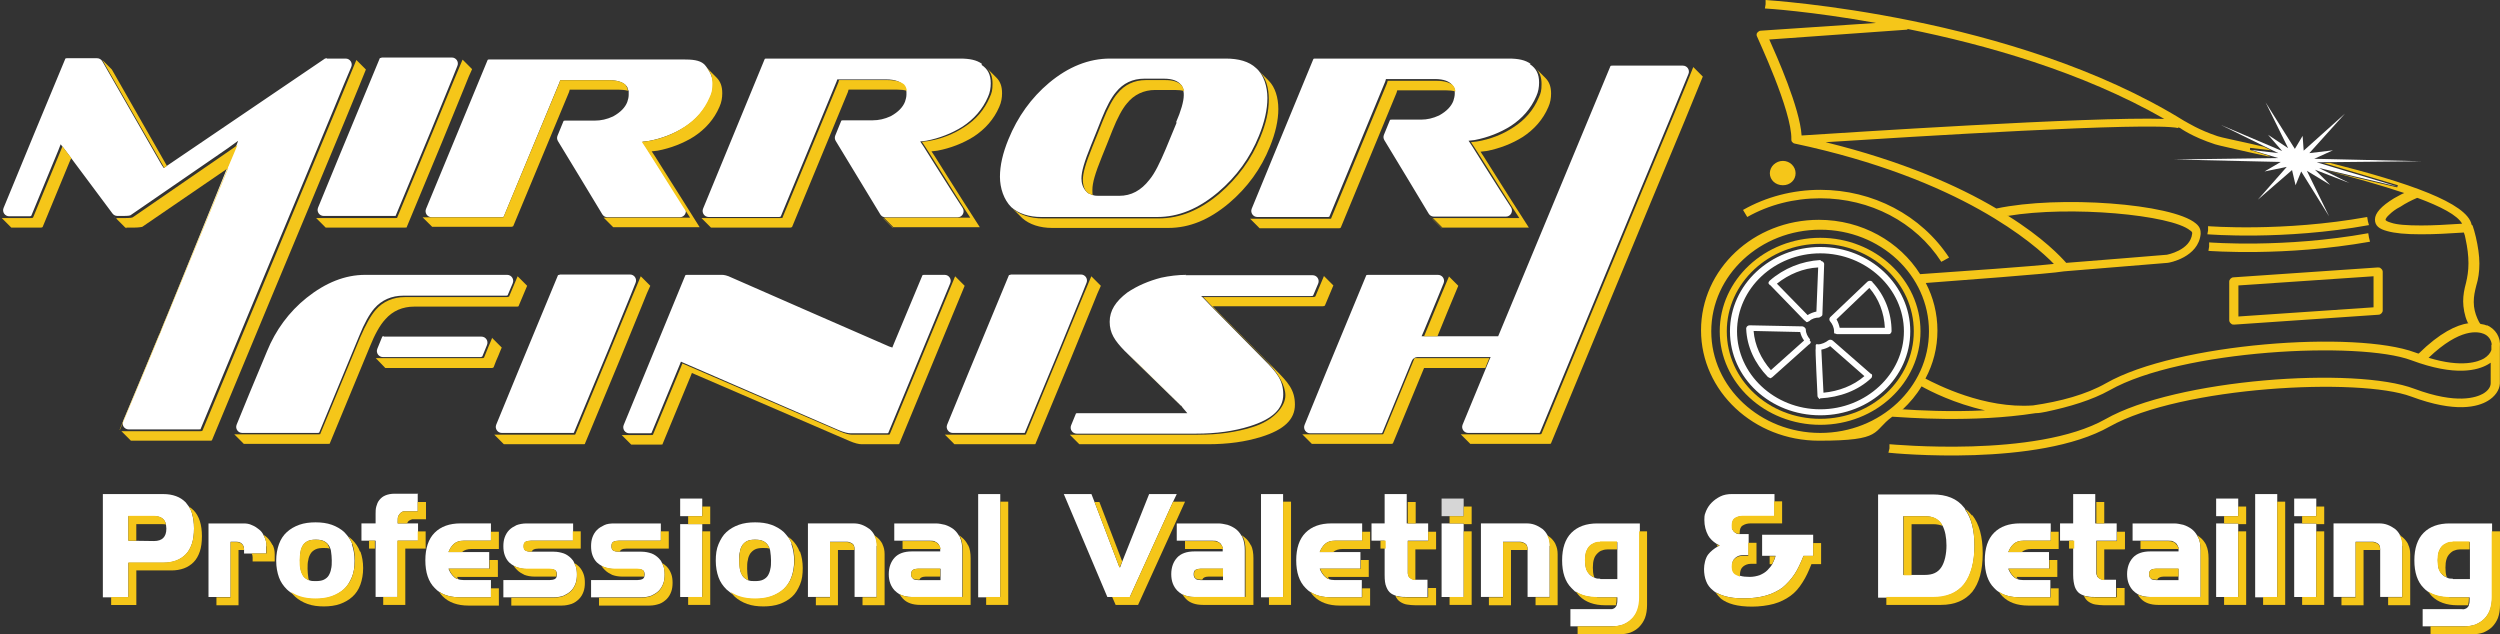 <?xml version="1.0" encoding="UTF-8"?>
<svg id="Layer_2" data-name="Layer 2" xmlns="http://www.w3.org/2000/svg" viewBox="0 0 708.54 179.77">
  <rect x="0" y="0" width="708.54" height="179.77" fill="#333333" stroke="none"/>
  <defs>
    <style>
      .cls-1 {
        fill: #f4c61b;
      }

      .cls-1, .cls-2, .cls-3, .cls-4, .cls-5, .cls-6 {
        stroke-width: 0px;
      }

      .cls-1, .cls-2, .cls-4, .cls-5 {
        fill-rule: evenodd;
      }

      .cls-2 {
        fill: #ded7d4;
      }

      .cls-3, .cls-5 {
        fill: #f5c619;
      }

      .cls-4, .cls-6 {
        fill: #fff;
      }

      .cls-7 {
        isolation: isolate;
      }

      .cls-8 {
        mix-blend-mode: multiply;
        opacity: .8;
      }
    </style>
  </defs>
  <g id="Layer_1-2" data-name="Layer 1-2">
    <g class="cls-7">
      <g id="Layer_2-2" data-name="Layer 2-2">
        <g id="Layer_1-2-2" data-name="Layer 1-2">
          <g>
            <path class="cls-4" d="M530.6,79.8h0c-.4-.3-.9-.3-1.3,0l-10.6,10.1c-.3.3-.3.9,0,1.2.6.7,1.1,1.7,1.1,2.8s0,.4.2.6c.2,0,.5.2.6.2h14.6c.3,0,.5,0,.6-.2.2-.2.3-.4.3-.6,0-5.2-1.9-10.2-5.4-13.9h0l-.1-.2h0ZM521.4,92.9c-.2-.9-.5-1.7-.9-2.4l9.3-8.9c2.7,3.1,4.2,7.1,4.4,11.3h-12.8ZM530.4,106.1l-11-9.6c-.4-.3-.9-.3-1.3,0-.6.5-1.8,1.1-2.9,1.1-.3-.2-.5,0-.6.2v.9c-.2,0,.5,12.6.5,13.3v.1c0,.2,0,.4.4.8,0,.2.2.3.4,0,5.5-.3,10.7-2.2,14.5-5.8h0c.2-.3.3-.9,0-1.2h0v.2h0ZM516.8,111.3c-.1-2.5-.5-9.9-.6-12.2h0c.9-.2,1.8-.5,2.5-1l9.7,8.5c-3.1,2.7-7.3,4.3-11.6,4.7h0ZM516.1,73.9l-.2-.2c-5.2.3-10.3,2.3-14.4,5.9-.2.2-.2.3-.3.6,0,.2.2.3.4.6h.1l9.6,9.9.4.3s.2.3.4.3.6-.3.7-.3c.7-.7,1.8-1,2.8-1,.5-.3.9-.4.9-.9l.5-14.3c0-.3-.4-.8-.8-.8h0l-.1-.1h0ZM514.8,88.3c-.9.2-1.7.5-2.5,1-1.6-1.6-6.9-7.1-8.7-8.9,3.4-2.7,7.5-4.4,11.7-4.6l-.5,12.5ZM513,96.2c-.7-.8-1.2-1.8-1.2-2.8,0-.4-.5-.8-.9-.9l-15-.3c-.5,0-.9.3-1,.8v.2c.2,5,2.4,9.8,6.2,13.7.2,0,.4.2.6.3.2,0,.4-.2.6-.3h0l10.3-9.2.3-.2s.3-.3.3-.5-.2-.4-.3-.5h0s.1-.3.1-.3ZM511.2,96.6c-1.7,1.5-7.4,6.6-9.3,8.3-2.8-3.2-4.6-7.1-4.9-11.1l13.2.3c.2.8.5,1.6,1.1,2.4h0l-.1.1h0ZM530.6,79.8h0c-.4-.3-.9-.3-1.3,0l-10.6,10.1c-.3.3-.3.9,0,1.2.6.7,1.1,1.7,1.1,2.8s0,.4.2.6c.2,0,.5.2.6.2h14.6c.3,0,.5,0,.6-.2.2-.2.3-.4.3-.6,0-5.2-1.9-10.2-5.4-13.9h0l-.1-.2h0ZM521.4,92.9c-.2-.9-.5-1.7-.9-2.4l9.3-8.9c2.7,3.1,4.2,7.1,4.4,11.3h-12.8ZM513,96.2c-.7-.8-1.2-1.8-1.2-2.8,0-.4-.5-.8-.9-.9l-15-.3c-.5,0-.9.3-1,.8v.2c.2,5,2.4,9.8,6.2,13.7.2,0,.4.2.6.3.2,0,.4-.2.6-.3h0l10.3-9.2.3-.2s.3-.3.3-.5-.2-.4-.3-.5h0s.1-.3.1-.3ZM511.2,96.6c-1.7,1.5-7.4,6.6-9.3,8.3-2.8-3.2-4.6-7.1-4.9-11.1l13.2.3c.2.8.5,1.6,1.1,2.4h0l-.1.1h0ZM516.1,73.9l-.2-.2c-5.2.3-10.3,2.3-14.4,5.9-.2.2-.2.3-.3.6,0,.2.2.3.4.6h.1l9.6,9.9.4.3s.2.3.4.3.6-.3.7-.3c.7-.7,1.8-1,2.8-1,.5-.3.9-.4.9-.9l.5-14.3c0-.3-.4-.8-.8-.8h0l-.1-.1h0ZM514.8,88.3c-.9.2-1.7.5-2.5,1-1.6-1.6-6.9-7.1-8.7-8.9,3.4-2.7,7.5-4.4,11.7-4.6l-.5,12.5ZM530.4,106.1l-11-9.6c-.4-.3-.9-.3-1.3,0-.6.5-1.8,1.1-2.9,1.1-.3-.2-.5,0-.6.2v.9c-.2,0,.5,12.6.5,13.3v.1c0,.2,0,.4.4.8,0,.2.2.3.4,0,5.5-.3,10.7-2.2,14.5-5.8h0c.2-.3.3-.9,0-1.2h0v.2h0ZM516.8,111.3c-.1-2.5-.5-9.9-.6-12.2h0c.9-.2,1.8-.5,2.5-1l9.7,8.5c-3.1,2.7-7.3,4.3-11.6,4.7h0ZM530.6,79.8h0c-.4-.3-.9-.3-1.3,0l-10.6,10.1c-.3.3-.3.9,0,1.2.6.7,1.1,1.7,1.1,2.8s0,.4.2.6c.2,0,.5.2.6.2h14.6c.3,0,.5,0,.6-.2.2-.2.3-.4.3-.6,0-5.2-1.9-10.2-5.4-13.9h0l-.1-.2h0ZM521.4,92.9c-.2-.9-.5-1.7-.9-2.4l9.3-8.9c2.7,3.1,4.2,7.1,4.4,11.3h-12.8ZM530.4,106.1l-11-9.6c-.4-.3-.9-.3-1.3,0-.6.5-1.8,1.1-2.9,1.1-.3-.2-.5,0-.6.2v.9c-.2,0,.5,12.6.5,13.3v.1c0,.2,0,.4.4.8,0,.2.2.3.4,0,5.5-.3,10.7-2.2,14.5-5.8h0c.2-.3.3-.9,0-1.2h0v.2h0ZM516.8,111.3c-.1-2.5-.5-9.9-.6-12.2h0c.9-.2,1.8-.5,2.5-1l9.7,8.5c-3.1,2.7-7.3,4.3-11.6,4.7h0ZM516.1,73.9l-.2-.2c-5.2.3-10.3,2.3-14.4,5.9-.2.2-.2.3-.3.6,0,.2.2.3.4.6h.1l9.6,9.9.4.3s.2.3.4.3.6-.3.7-.3c.7-.7,1.8-1,2.8-1,.5-.3.9-.4.9-.9l.5-14.3c0-.3-.4-.8-.8-.8h0l-.1-.1h0ZM514.8,88.3c-.9.2-1.7.5-2.5,1-1.6-1.6-6.9-7.1-8.7-8.9,3.4-2.7,7.5-4.4,11.7-4.6l-.5,12.5ZM513,96.2c-.7-.8-1.2-1.8-1.2-2.8,0-.4-.5-.8-.9-.9l-15-.3c-.5,0-.9.3-1,.8v.2c.2,5,2.4,9.8,6.2,13.7.2,0,.4.2.6.3.2,0,.4-.2.6-.3h0l10.3-9.2.3-.2s.3-.3.3-.5-.2-.4-.3-.5h0s.1-.3.1-.3ZM511.2,96.6c-1.7,1.5-7.4,6.6-9.3,8.3-2.8-3.2-4.6-7.1-4.9-11.1l13.2.3c.2.8.5,1.6,1.1,2.4h0l-.1.1h0ZM530.6,79.8h0c-.4-.3-.9-.3-1.3,0l-10.6,10.1c-.3.3-.3.9,0,1.2.6.7,1.1,1.7,1.1,2.8s0,.4.2.6c.2,0,.5.2.6.2h14.6c.3,0,.5,0,.6-.2.2-.2.3-.4.3-.6,0-5.2-1.9-10.2-5.4-13.9h0l-.1-.2h0ZM521.4,92.9c-.2-.9-.5-1.7-.9-2.4l9.3-8.9c2.7,3.1,4.2,7.1,4.4,11.3h-12.8ZM513,96.2c-.7-.8-1.2-1.8-1.2-2.8,0-.4-.5-.8-.9-.9l-15-.3c-.5,0-.9.3-1,.8v.2c.2,5,2.4,9.8,6.2,13.7.2,0,.4.2.6.3.2,0,.4-.2.6-.3h0l10.3-9.2.3-.2s.3-.3.3-.5-.2-.4-.3-.5h0s.1-.3.1-.3ZM511.2,96.6c-1.7,1.5-7.4,6.6-9.3,8.3-2.8-3.2-4.6-7.1-4.9-11.1l13.2.3c.2.8.5,1.6,1.1,2.4h0l-.1.1h0ZM516.1,73.9l-.2-.2c-5.2.3-10.3,2.3-14.4,5.9-.2.2-.2.3-.3.6,0,.2.2.3.4.6h.1l9.6,9.9.4.3s.2.3.4.3.6-.3.7-.3c.7-.7,1.8-1,2.8-1,.5-.3.9-.4.9-.9l.5-14.3c0-.3-.4-.8-.8-.8h0l-.1-.1h0ZM514.8,88.3c-.9.2-1.7.5-2.5,1-1.6-1.6-6.9-7.1-8.7-8.9,3.4-2.7,7.5-4.4,11.7-4.6l-.5,12.5ZM530.4,106.1l-11-9.6c-.4-.3-.9-.3-1.3,0-.6.5-1.8,1.1-2.9,1.1-.3-.2-.5,0-.6.2v.9c-.2,0,.5,12.6.5,13.3v.1c0,.2,0,.4.4.8,0,.2.2.3.4,0,5.5-.3,10.7-2.2,14.5-5.8h0c.2-.3.3-.9,0-1.2h0v.2h0ZM516.8,111.3c-.1-2.5-.5-9.9-.6-12.2h0c.9-.2,1.8-.5,2.5-1l9.7,8.5c-3.1,2.7-7.3,4.3-11.6,4.7h0ZM530.6,79.8h0c-.4-.3-.9-.3-1.3,0l-10.6,10.1c-.3.3-.3.9,0,1.2.6.7,1.1,1.7,1.1,2.8s0,.4.2.6c.2,0,.5.2.6.2h14.6c.3,0,.5,0,.6-.2.2-.2.3-.4.3-.6,0-5.2-1.9-10.2-5.4-13.9h0l-.1-.2h0ZM521.4,92.9c-.2-.9-.5-1.7-.9-2.4l9.3-8.9c2.7,3.1,4.2,7.1,4.4,11.3h-12.8ZM530.4,106.1l-11-9.6c-.4-.3-.9-.3-1.3,0-.6.5-1.8,1.1-2.9,1.1-.3-.2-.5,0-.6.2v.9c-.2,0,.5,12.6.5,13.3v.1c0,.2,0,.4.4.8,0,.2.2.3.4,0,5.5-.3,10.7-2.2,14.5-5.8h0c.2-.3.3-.9,0-1.2h0v.2h0ZM516.8,111.3c-.1-2.5-.5-9.9-.6-12.2h0c.9-.2,1.8-.5,2.5-1l9.7,8.5c-3.1,2.7-7.3,4.3-11.6,4.7h0ZM516.1,73.9l-.2-.2c-5.2.3-10.3,2.3-14.4,5.9-.2.2-.2.3-.3.6,0,.2.2.3.4.6h.1l9.6,9.9.4.3s.2.3.4.3.6-.3.7-.3c.7-.7,1.8-1,2.8-1,.5-.3.9-.4.9-.9l.5-14.3c0-.3-.4-.8-.8-.8h0l-.1-.1h0ZM514.8,88.3c-.9.2-1.7.5-2.5,1-1.6-1.6-6.9-7.1-8.7-8.9,3.4-2.7,7.5-4.4,11.7-4.6l-.5,12.5ZM513,96.2c-.7-.8-1.2-1.8-1.2-2.8,0-.4-.5-.8-.9-.9l-15-.3c-.5,0-.9.3-1,.8v.2c.2,5,2.4,9.8,6.2,13.7.2,0,.4.2.6.3.2,0,.4-.2.6-.3h0l10.3-9.2.3-.2s.3-.3.3-.5-.2-.4-.3-.5h0s.1-.3.1-.3ZM511.2,96.6c-1.7,1.5-7.4,6.6-9.3,8.3-2.8-3.2-4.6-7.1-4.9-11.1l13.2.3c.2.8.5,1.6,1.1,2.4h0l-.1.1h0ZM530.6,79.8h0c-.4-.3-.9-.3-1.3,0l-10.6,10.1c-.3.3-.3.9,0,1.2.6.7,1.1,1.7,1.1,2.8s0,.4.2.6c.2,0,.5.2.6.2h14.6c.3,0,.5,0,.6-.2.2-.2.3-.4.3-.6,0-5.2-1.9-10.2-5.4-13.9h0l-.1-.2h0ZM521.4,92.9c-.2-.9-.5-1.7-.9-2.4l9.3-8.9c2.7,3.1,4.2,7.1,4.4,11.3h-12.8ZM513,96.2c-.7-.8-1.2-1.8-1.2-2.8,0-.4-.5-.8-.9-.9l-15-.3c-.5,0-.9.3-1,.8v.2c.2,5,2.4,9.8,6.2,13.7.2,0,.4.2.6.3.2,0,.4-.2.6-.3h0l10.3-9.2.3-.2s.3-.3.3-.5-.2-.4-.3-.5h0s.1-.3.1-.3ZM511.2,96.6c-1.7,1.5-7.4,6.6-9.3,8.3-2.8-3.2-4.6-7.1-4.9-11.1l13.2.3c.2.8.5,1.6,1.1,2.4h0l-.1.1h0ZM516.1,73.9l-.2-.2c-5.2.3-10.3,2.3-14.4,5.9-.2.2-.2.3-.3.6,0,.2.2.3.4.6h.1l9.6,9.9.4.3s.2.3.4.3.6-.3.7-.3c.7-.7,1.8-1,2.8-1,.5-.3.9-.4.9-.9l.5-14.3c0-.3-.4-.8-.8-.8h0l-.1-.1h0ZM514.8,88.3c-.9.2-1.7.5-2.5,1-1.6-1.6-6.9-7.1-8.7-8.9,3.4-2.7,7.5-4.4,11.7-4.6l-.5,12.5ZM530.4,106.1l-11-9.6c-.4-.3-.9-.3-1.3,0-.6.5-1.8,1.1-2.9,1.1-.3-.2-.5,0-.6.2v.9c-.2,0,.5,12.6.5,13.3v.1c0,.2,0,.4.4.8,0,.2.2.3.4,0,5.5-.3,10.7-2.2,14.5-5.8h0c.2-.3.3-.9,0-1.2h0v.2h0ZM516.8,111.3c-.1-2.5-.5-9.9-.6-12.2h0c.9-.2,1.8-.5,2.5-1l9.7,8.5c-3.1,2.7-7.3,4.3-11.6,4.7h0ZM530.6,79.8h0c-.4-.3-.9-.3-1.3,0l-10.6,10.1c-.3.3-.3.9,0,1.2.6.7,1.1,1.7,1.1,2.8s0,.4.2.6c.2,0,.5.2.6.2h14.6c.3,0,.5,0,.6-.2.2-.2.3-.4.3-.6,0-5.2-1.9-10.2-5.4-13.9h0l-.1-.2h0ZM521.4,92.9c-.2-.9-.5-1.7-.9-2.4l9.3-8.9c2.7,3.1,4.2,7.1,4.4,11.3h-12.8ZM530.4,106.1l-11-9.6c-.4-.3-.9-.3-1.3,0-.6.5-1.8,1.1-2.9,1.1-.3-.2-.5,0-.6.2v.9c-.2,0,.5,12.6.5,13.3v.1c0,.2,0,.4.4.8,0,.2.2.3.4,0,5.5-.3,10.7-2.2,14.5-5.8h0c.2-.3.3-.9,0-1.2h0v.2h0ZM516.8,111.3c-.1-2.5-.5-9.9-.6-12.2h0c.9-.2,1.8-.5,2.5-1l9.7,8.5c-3.1,2.7-7.3,4.3-11.6,4.7h0ZM516.1,73.9l-.2-.2c-5.2.3-10.3,2.3-14.4,5.9-.2.2-.2.3-.3.6,0,.2.2.3.4.6h.1l9.6,9.9.4.3s.2.3.4.3.6-.3.7-.3c.7-.7,1.8-1,2.8-1,.5-.3.9-.4.9-.9l.5-14.3c0-.3-.4-.8-.8-.8h0l-.1-.1h0ZM514.8,88.3c-.9.2-1.7.5-2.5,1-1.6-1.6-6.9-7.1-8.7-8.9,3.4-2.7,7.5-4.4,11.7-4.6l-.5,12.5ZM513,96.2c-.7-.8-1.2-1.8-1.2-2.8,0-.4-.5-.8-.9-.9l-15-.3c-.5,0-.9.3-1,.8v.2c.2,5,2.4,9.8,6.2,13.7.2,0,.4.2.6.3.2,0,.4-.2.6-.3h0l10.3-9.2.3-.2s.3-.3.3-.5-.2-.4-.3-.5h0s.1-.3.1-.3ZM511.2,96.6c-1.7,1.5-7.4,6.6-9.3,8.3-2.8-3.2-4.6-7.1-4.9-11.1l13.2.3c.2.8.5,1.6,1.1,2.4h0l-.1.1h0ZM530.6,79.8h0c-.4-.3-.9-.3-1.3,0l-10.6,10.1c-.3.3-.3.9,0,1.2.6.7,1.1,1.7,1.1,2.8s0,.4.2.6c.2,0,.5.2.6.2h14.6c.3,0,.5,0,.6-.2.2-.2.3-.4.3-.6,0-5.2-1.9-10.2-5.4-13.9h0l-.1-.2h0ZM521.4,92.9c-.2-.9-.5-1.7-.9-2.4l9.3-8.9c2.7,3.1,4.2,7.1,4.4,11.3h-12.8ZM513,96.2c-.7-.8-1.2-1.8-1.2-2.8,0-.4-.5-.8-.9-.9l-15-.3c-.5,0-.9.3-1,.8v.2c.2,5,2.4,9.8,6.2,13.7.2,0,.4.2.6.3.2,0,.4-.2.6-.3h0l10.3-9.2.3-.2s.3-.3.3-.5-.2-.4-.3-.5h0s.1-.3.1-.3ZM511.2,96.6c-1.7,1.5-7.4,6.6-9.3,8.3-2.8-3.2-4.6-7.1-4.9-11.1l13.2.3c.2.8.5,1.6,1.1,2.4h0l-.1.1h0ZM516.1,73.9l-.2-.2c-5.2.3-10.3,2.3-14.4,5.9-.2.2-.2.3-.3.6,0,.2.2.3.4.6h.1l9.6,9.9.4.3s.2.3.4.3.6-.3.7-.3c.7-.7,1.8-1,2.8-1,.5-.3.9-.4.9-.9l.5-14.3c0-.3-.4-.8-.8-.8h0l-.1-.1h0ZM514.8,88.3c-.9.2-1.7.5-2.5,1-1.6-1.6-6.9-7.1-8.7-8.9,3.4-2.7,7.5-4.4,11.7-4.6l-.5,12.5ZM530.4,106.1l-11-9.6c-.4-.3-.9-.3-1.3,0-.6.5-1.8,1.1-2.9,1.1-.3-.2-.5,0-.6.2v.9c-.2,0,.5,12.6.5,13.3v.1c0,.2,0,.4.4.8,0,.2.2.3.4,0,5.5-.3,10.7-2.2,14.5-5.8h0c.2-.3.3-.9,0-1.2h0v.2h0ZM516.8,111.3c-.1-2.5-.5-9.9-.6-12.2h0c.9-.2,1.8-.5,2.5-1l9.7,8.5c-3.1,2.7-7.3,4.3-11.6,4.7h0ZM530.6,79.8h0c-.4-.3-.9-.3-1.3,0l-10.6,10.1c-.3.3-.3.9,0,1.2.6.7,1.1,1.7,1.1,2.8s0,.4.2.6c.2,0,.5.2.6.2h14.6c.3,0,.5,0,.6-.2.2-.2.3-.4.3-.6,0-5.2-1.9-10.2-5.4-13.9h0l-.1-.2h0ZM521.4,92.9c-.2-.9-.5-1.7-.9-2.4l9.3-8.9c2.7,3.1,4.2,7.1,4.4,11.3h-12.8ZM530.4,106.1l-11-9.6c-.4-.3-.9-.3-1.3,0-.6.5-1.8,1.1-2.9,1.1-.3-.2-.5,0-.6.2v.9c-.2,0,.5,12.6.5,13.3v.1c0,.2,0,.4.4.8,0,.2.2.3.4,0,5.5-.3,10.7-2.2,14.5-5.8h0c.2-.3.3-.9,0-1.2h0v.2h0ZM516.8,111.3c-.1-2.5-.5-9.9-.6-12.2h0c.9-.2,1.8-.5,2.5-1l9.7,8.5c-3.1,2.7-7.3,4.3-11.6,4.7h0ZM516.1,73.9l-.2-.2c-5.2.3-10.3,2.3-14.4,5.9-.2.2-.2.3-.3.6,0,.2.2.3.4.6h.1l9.6,9.9.4.3s.2.3.4.3.6-.3.7-.3c.7-.7,1.8-1,2.8-1,.5-.3.9-.4.9-.9l.5-14.3c0-.3-.4-.8-.8-.8h0l-.1-.1h0ZM514.8,88.3c-.9.2-1.7.5-2.5,1-1.6-1.6-6.9-7.1-8.7-8.9,3.4-2.7,7.5-4.4,11.7-4.6l-.5,12.5ZM513,96.2c-.7-.8-1.2-1.8-1.2-2.8,0-.4-.5-.8-.9-.9l-15-.3c-.5,0-.9.3-1,.8v.2c.2,5,2.4,9.8,6.2,13.7.2,0,.4.2.6.3.2,0,.4-.2.6-.3h0l10.3-9.2.3-.2s.3-.3.3-.5-.2-.4-.3-.5h0s.1-.3.1-.3ZM511.2,96.6c-1.7,1.5-7.4,6.6-9.3,8.3-2.8-3.2-4.6-7.1-4.9-11.1l13.2.3c.2.8.5,1.6,1.1,2.4h0l-.1.1h0ZM530.6,79.8h0c-.4-.3-.9-.3-1.3,0l-10.6,10.1c-.3.3-.3.9,0,1.2.6.7,1.1,1.7,1.1,2.8s0,.4.2.6c.2,0,.5.2.6.2h14.6c.3,0,.5,0,.6-.2.2-.2.3-.4.3-.6,0-5.2-1.9-10.2-5.4-13.9h0l-.1-.2h0ZM521.4,92.9c-.2-.9-.5-1.7-.9-2.4l9.3-8.9c2.7,3.1,4.2,7.1,4.4,11.3h-12.8ZM513,96.2c-.7-.8-1.2-1.8-1.2-2.8,0-.4-.5-.8-.9-.9l-15-.3c-.5,0-.9.3-1,.8v.2c.2,5,2.4,9.8,6.2,13.7.2,0,.4.2.6.3.2,0,.4-.2.6-.3h0l10.3-9.2.3-.2s.3-.3.3-.5-.2-.4-.3-.5h0s.1-.3.1-.3ZM511.2,96.6c-1.7,1.5-7.4,6.6-9.3,8.3-2.8-3.2-4.6-7.1-4.9-11.1l13.2.3c.2.8.5,1.6,1.1,2.4h0l-.1.1h0ZM516.1,73.9l-.2-.2c-5.2.3-10.3,2.3-14.4,5.9-.2.2-.2.3-.3.6,0,.2.2.3.4.6h.1l9.6,9.9.4.3s.2.3.4.3.6-.3.7-.3c.7-.7,1.8-1,2.8-1,.5-.3.9-.4.9-.9l.5-14.3c0-.3-.4-.8-.8-.8h0l-.1-.1h0ZM514.8,88.3c-.9.2-1.7.5-2.5,1-1.6-1.6-6.9-7.1-8.7-8.9,3.4-2.7,7.5-4.4,11.7-4.6l-.5,12.5ZM530.4,106.1l-11-9.6c-.4-.3-.9-.3-1.3,0-.6.5-1.8,1.1-2.9,1.1-.3-.2-.5,0-.6.2v.9c-.2,0,.5,12.6.5,13.3v.1c0,.2,0,.4.4.8,0,.2.2.3.4,0,5.5-.3,10.7-2.2,14.5-5.8h0c.2-.3.3-.9,0-1.2h0v.2h0ZM516.8,111.3c-.1-2.5-.5-9.9-.6-12.2h0c.9-.2,1.8-.5,2.5-1l9.7,8.5c-3.1,2.7-7.3,4.3-11.6,4.7h0ZM530.6,79.8h0c-.4-.3-.9-.3-1.3,0l-10.6,10.1c-.3.3-.3.9,0,1.2.6.7,1.1,1.7,1.1,2.8s0,.4.2.6c.2,0,.5.2.6.2h14.6c.3,0,.5,0,.6-.2.2-.2.3-.4.3-.6,0-5.2-1.9-10.2-5.4-13.9h0l-.1-.2h0ZM521.4,92.9c-.2-.9-.5-1.7-.9-2.4l9.3-8.9c2.7,3.1,4.2,7.1,4.4,11.3h-12.8ZM519.3,96.5c-.4-.3-.9-.3-1.3,0-.6.5-1.8,1.1-2.9,1.1-.3-.2-.5,0-.6.2v.9c-.2,0,.5,12.6.5,13.3v.1c0,.2,0,.4.4.8,0,.2.2.3.4,0,5.5-.3,10.7-2.2,14.5-5.8h0c.2-.3.3-.9,0-1.2l-11-9.6h0v.2h0ZM516.8,111.3c-.1-2.5-.5-9.9-.6-12.2h0c.9-.2,1.8-.5,2.5-1l9.7,8.5c-3.1,2.7-7.3,4.3-11.6,4.7h0ZM501.7,80.8l9.6,9.9.4.3s.2.3.4.3.6-.3.7-.3c.7-.7,1.8-1,2.8-1,.5-.3.9-.4.9-.9l.5-14.3c0-.3-.4-.8-.8-.8l-.2-.2c-5.2.3-10.3,2.3-14.4,5.9-.2.2-.2.3-.3.6,0,.2.2.3.4.6h.1l-.1-.1h0ZM515.2,75.7l-.5,12.5c-.9.2-1.7.5-2.5,1-1.6-1.6-6.9-7.1-8.7-8.9,3.4-2.7,7.5-4.4,11.7-4.6ZM511.8,93.4c0-.4-.5-.8-.9-.9l-15-.3c-.5,0-.9.3-1,.8v.2c.2,5,2.4,9.8,6.2,13.7.2,0,.4.2.6.3.2,0,.4-.2.6-.3h0l10.3-9.2.3-.2s.3-.3.3-.5-.2-.4-.3-.5c-.7-.8-1.2-1.8-1.2-2.8h0l.1-.3h0ZM511.2,96.6c-1.7,1.5-7.4,6.6-9.3,8.3-2.8-3.2-4.6-7.1-4.9-11.1l13.2.3c.2.8.5,1.6,1.1,2.4h0l-.1.1h0ZM530.6,79.8h0c-.4-.3-.9-.3-1.3,0l-10.6,10.1c-.3.3-.3.9,0,1.2.6.7,1.1,1.7,1.1,2.8s0,.4.2.6c.2,0,.5.2.6.2h14.6c.3,0,.5,0,.6-.2.2-.2.3-.4.3-.6,0-5.2-1.9-10.2-5.4-13.9h0l-.1-.2h0ZM521.4,92.9c-.2-.9-.5-1.7-.9-2.4l9.3-8.9c2.7,3.1,4.2,7.1,4.4,11.3h-12.8ZM515.9,70c-14.1,0-25.6,10.7-25.6,23.9s11.4,23.8,25.6,23.8,25.5-10.7,25.5-23.8-11.4-23.9-25.5-23.9ZM515.9,116c-13,0-23.6-10-23.6-22.1s10.6-22.1,23.6-22.1,23.7,10,23.7,22.1-10.7,22.1-23.7,22.1ZM519.3,96.5c-.4-.3-.9-.3-1.3,0-.6.5-1.8,1.1-2.9,1.1-.3-.2-.5,0-.6.2v.9c-.2,0,.5,12.6.5,13.3v.1c0,.2,0,.4.4.8,0,.2.2.3.4,0,5.5-.3,10.7-2.2,14.5-5.8h0c.2-.3.3-.9,0-1.2l-11-9.6h0v.2h0ZM516.8,111.3c-.1-2.5-.5-9.9-.6-12.2h0c.9-.2,1.8-.5,2.5-1l9.7,8.5c-3.1,2.7-7.3,4.3-11.6,4.7h0ZM501.7,80.8l9.6,9.9.4.3s.2.3.4.3.6-.3.7-.3c.7-.7,1.8-1,2.8-1,.5-.3.9-.4.9-.9l.5-14.3c0-.3-.4-.8-.8-.8l-.2-.2c-5.2.3-10.3,2.3-14.4,5.9-.2.2-.2.3-.3.6,0,.2.2.3.4.6h.1l-.1-.1h0ZM515.2,75.7l-.5,12.5c-.9.2-1.7.5-2.5,1-1.6-1.6-6.9-7.1-8.7-8.9,3.4-2.7,7.5-4.4,11.7-4.6ZM511.8,93.4c0-.4-.5-.8-.9-.9l-15-.3c-.5,0-.9.3-1,.8v.2c.2,5,2.4,9.8,6.2,13.7.2,0,.4.2.6.3.2,0,.4-.2.6-.3h0l10.3-9.2.3-.2s.3-.3.3-.5-.2-.4-.3-.5c-.7-.8-1.2-1.8-1.2-2.8h0l.1-.3h0ZM511.2,96.6c-1.7,1.5-7.4,6.6-9.3,8.3-2.8-3.2-4.6-7.1-4.9-11.1l13.2.3c.2.8.5,1.6,1.1,2.4h0l-.1.1h0ZM530.6,79.8h0c-.4-.3-.9-.3-1.3,0l-10.6,10.1c-.3.3-.3.9,0,1.2.6.7,1.1,1.7,1.1,2.8s0,.4.2.6c.2,0,.5.2.6.2h14.6c.3,0,.5,0,.6-.2.2-.2.3-.4.3-.6,0-5.2-1.9-10.2-5.4-13.9h0l-.1-.2h0ZM521.4,92.9c-.2-.9-.5-1.7-.9-2.4l9.3-8.9c2.7,3.1,4.2,7.1,4.4,11.3h-12.8ZM513,96.2c-.7-.8-1.2-1.8-1.2-2.8,0-.4-.5-.8-.9-.9l-15-.3c-.5,0-.9.3-1,.8v.2c.2,5,2.4,9.8,6.2,13.7.2,0,.4.2.6.3.2,0,.4-.2.6-.3h0l10.3-9.2.3-.2s.3-.3.3-.5-.2-.4-.3-.5h0s.1-.3.1-.3ZM511.2,96.6c-1.7,1.5-7.4,6.6-9.3,8.3-2.8-3.2-4.6-7.1-4.9-11.1l13.2.3c.2.8.5,1.6,1.1,2.4h0l-.1.1h0ZM516.1,73.9l-.2-.2c-5.2.3-10.3,2.3-14.4,5.9-.2.2-.2.3-.3.6,0,.2.2.3.4.6h.1l9.6,9.9.4.3s.2.3.4.3.6-.3.7-.3c.7-.7,1.8-1,2.8-1,.5-.3.9-.4.9-.9l.5-14.3c0-.3-.4-.8-.8-.8h0l-.1-.1h0ZM514.8,88.3c-.9.2-1.7.5-2.5,1-1.6-1.6-6.9-7.1-8.7-8.9,3.4-2.7,7.5-4.4,11.7-4.6l-.5,12.5ZM530.4,106.1l-11-9.6c-.4-.3-.9-.3-1.3,0-.6.5-1.8,1.1-2.9,1.1-.3-.2-.5,0-.6.2v.9c-.2,0,.5,12.6.5,13.3v.1c0,.2,0,.4.4.8,0,.2.2.3.4,0,5.5-.3,10.7-2.2,14.5-5.8h0c.2-.3.3-.9,0-1.2h0v.2h0ZM516.8,111.3c-.1-2.5-.5-9.9-.6-12.2h0c.9-.2,1.8-.5,2.5-1l9.7,8.5c-3.1,2.7-7.3,4.3-11.6,4.7h0ZM530.6,79.8h0c-.4-.3-.9-.3-1.3,0l-10.6,10.1c-.3.3-.3.9,0,1.2.6.7,1.1,1.7,1.1,2.8s0,.4.2.6c.2,0,.5.2.6.2h14.6c.3,0,.5,0,.6-.2.2-.2.3-.4.3-.6,0-5.2-1.9-10.2-5.4-13.9h0l-.1-.2h0ZM521.4,92.9c-.2-.9-.5-1.7-.9-2.4l9.3-8.9c2.7,3.1,4.2,7.1,4.4,11.3h-12.8ZM530.4,106.1l-11-9.6c-.4-.3-.9-.3-1.3,0-.6.5-1.8,1.1-2.9,1.1-.3-.2-.5,0-.6.2v.9c-.2,0,.5,12.6.5,13.3v.1c0,.2,0,.4.4.8,0,.2.2.3.4,0,5.5-.3,10.7-2.2,14.5-5.8h0c.2-.3.3-.9,0-1.2h0v.2h0ZM516.8,111.3c-.1-2.5-.5-9.9-.6-12.2h0c.9-.2,1.8-.5,2.5-1l9.7,8.5c-3.1,2.7-7.3,4.3-11.6,4.7h0ZM516.1,73.9l-.2-.2c-5.2.3-10.3,2.3-14.4,5.9-.2.2-.2.3-.3.6,0,.2.2.3.4.6h.1l9.6,9.9.4.3s.2.3.4.3.6-.3.7-.3c.7-.7,1.8-1,2.8-1,.5-.3.9-.4.9-.9l.5-14.3c0-.3-.4-.8-.8-.8h0l-.1-.1h0ZM514.8,88.3c-.9.2-1.7.5-2.5,1-1.6-1.6-6.9-7.1-8.7-8.9,3.4-2.7,7.5-4.4,11.7-4.6l-.5,12.5ZM513,96.2c-.7-.8-1.2-1.8-1.2-2.8,0-.4-.5-.8-.9-.9l-15-.3c-.5,0-.9.3-1,.8v.2c.2,5,2.4,9.8,6.2,13.7.2,0,.4.2.6.3.2,0,.4-.2.6-.3h0l10.3-9.2.3-.2s.3-.3.3-.5-.2-.4-.3-.5h0s.1-.3.1-.3ZM511.2,96.6c-1.7,1.5-7.4,6.6-9.3,8.3-2.8-3.2-4.6-7.1-4.9-11.1l13.2.3c.2.8.5,1.6,1.1,2.4h0l-.1.1h0ZM530.6,79.8h0c-.4-.3-.9-.3-1.3,0l-10.6,10.1c-.3.3-.3.9,0,1.2.6.7,1.1,1.7,1.1,2.8s0,.4.2.6c.2,0,.5.2.6.2h14.6c.3,0,.5,0,.6-.2.2-.2.3-.4.3-.6,0-5.2-1.9-10.2-5.4-13.9h0l-.1-.2h0ZM521.4,92.9c-.2-.9-.5-1.7-.9-2.4l9.3-8.9c2.7,3.1,4.2,7.1,4.4,11.3h-12.8ZM513,96.2c-.7-.8-1.2-1.8-1.2-2.8,0-.4-.5-.8-.9-.9l-15-.3c-.5,0-.9.3-1,.8v.2c.2,5,2.4,9.8,6.2,13.7.2,0,.4.2.6.3.2,0,.4-.2.6-.3h0l10.3-9.2.3-.2s.3-.3.3-.5-.2-.4-.3-.5h0s.1-.3.1-.3ZM511.2,96.6c-1.7,1.5-7.4,6.6-9.3,8.3-2.8-3.2-4.6-7.1-4.9-11.1l13.2.3c.2.8.5,1.6,1.1,2.4h0l-.1.1h0ZM516.1,73.9l-.2-.2c-5.2.3-10.3,2.3-14.4,5.9-.2.2-.2.3-.3.6,0,.2.2.3.4.6h.1l9.6,9.9.4.3s.2.3.4.3.6-.3.7-.3c.7-.7,1.8-1,2.8-1,.5-.3.9-.4.9-.9l.5-14.3c0-.3-.4-.8-.8-.8h0l-.1-.1h0ZM514.8,88.3c-.9.2-1.7.5-2.5,1-1.6-1.6-6.9-7.1-8.7-8.9,3.4-2.7,7.5-4.4,11.7-4.6l-.5,12.5ZM530.4,106.1l-11-9.6c-.4-.3-.9-.3-1.3,0-.6.5-1.8,1.1-2.9,1.1-.3-.2-.5,0-.6.2v.9c-.2,0,.5,12.6.5,13.3v.1c0,.2,0,.4.4.8,0,.2.2.3.4,0,5.5-.3,10.7-2.2,14.5-5.8h0c.2-.3.3-.9,0-1.2h0v.2h0ZM516.8,111.3c-.1-2.5-.5-9.9-.6-12.2h0c.9-.2,1.8-.5,2.5-1l9.7,8.5c-3.1,2.7-7.3,4.3-11.6,4.7h0ZM530.6,79.8h0c-.4-.3-.9-.3-1.3,0l-10.6,10.1c-.3.3-.3.9,0,1.2.6.7,1.1,1.7,1.1,2.8s0,.4.2.6c.2,0,.5.2.6.2h14.6c.3,0,.5,0,.6-.2.2-.2.3-.4.3-.6,0-5.2-1.9-10.2-5.4-13.9h0l-.1-.2h0ZM521.4,92.9c-.2-.9-.5-1.7-.9-2.4l9.3-8.9c2.7,3.1,4.2,7.1,4.4,11.3h-12.8ZM530.4,106.1l-11-9.6c-.4-.3-.9-.3-1.3,0-.6.5-1.8,1.1-2.9,1.1-.3-.2-.5,0-.6.2v.9c-.2,0,.5,12.6.5,13.3v.1c0,.2,0,.4.4.8,0,.2.2.3.4,0,5.5-.3,10.7-2.2,14.5-5.8h0c.2-.3.3-.9,0-1.2h0v.2h0ZM516.8,111.3c-.1-2.5-.5-9.9-.6-12.2h0c.9-.2,1.8-.5,2.5-1l9.7,8.5c-3.1,2.7-7.3,4.3-11.6,4.7h0ZM516.1,73.9l-.2-.2c-5.2.3-10.3,2.3-14.4,5.9-.2.2-.2.3-.3.6,0,.2.2.3.4.6h.1l9.6,9.9.4.3s.2.3.4.3.6-.3.7-.3c.7-.7,1.8-1,2.8-1,.5-.3.9-.4.9-.9l.5-14.3c0-.3-.4-.8-.8-.8h0l-.1-.1h0ZM514.8,88.3c-.9.2-1.7.5-2.5,1-1.6-1.6-6.9-7.1-8.7-8.9,3.4-2.7,7.5-4.4,11.7-4.6l-.5,12.5ZM513,96.2c-.7-.8-1.2-1.8-1.2-2.8,0-.4-.5-.8-.9-.9l-15-.3c-.5,0-.9.3-1,.8v.2c.2,5,2.4,9.8,6.2,13.7.2,0,.4.2.6.3.2,0,.4-.2.6-.3h0l10.3-9.2.3-.2s.3-.3.3-.5-.2-.4-.3-.5h0s.1-.3.1-.3ZM511.2,96.6c-1.7,1.5-7.4,6.6-9.3,8.3-2.8-3.2-4.6-7.1-4.9-11.1l13.2.3c.2.8.5,1.6,1.1,2.4h0l-.1.1h0ZM530.6,79.8h0c-.4-.3-.9-.3-1.3,0l-10.6,10.1c-.3.3-.3.9,0,1.2.6.7,1.1,1.7,1.1,2.8s0,.4.2.6c.2,0,.5.2.6.2h14.6c.3,0,.5,0,.6-.2.2-.2.3-.4.3-.6,0-5.2-1.9-10.2-5.4-13.9h0l-.1-.2h0ZM521.4,92.9c-.2-.9-.5-1.7-.9-2.4l9.3-8.9c2.7,3.1,4.2,7.1,4.4,11.3h-12.8ZM513,96.2c-.7-.8-1.2-1.8-1.2-2.8,0-.4-.5-.8-.9-.9l-15-.3c-.5,0-.9.3-1,.8v.2c.2,5,2.4,9.8,6.2,13.7.2,0,.4.2.6.3.2,0,.4-.2.6-.3h0l10.3-9.2.3-.2s.3-.3.3-.5-.2-.4-.3-.5h0s.1-.3.1-.3ZM511.2,96.6c-1.7,1.5-7.4,6.6-9.3,8.3-2.8-3.2-4.6-7.1-4.9-11.1l13.2.3c.2.8.5,1.6,1.1,2.4h0l-.1.1h0ZM516.1,73.9l-.2-.2c-5.2.3-10.3,2.3-14.4,5.9-.2.2-.2.3-.3.6,0,.2.2.3.4.6h.1l9.6,9.9.4.3s.2.3.4.3.6-.3.7-.3c.7-.7,1.8-1,2.8-1,.5-.3.9-.4.9-.9l.5-14.3c0-.3-.4-.8-.8-.8h0l-.1-.1h0ZM514.8,88.3c-.9.2-1.7.5-2.5,1-1.6-1.6-6.9-7.1-8.7-8.9,3.4-2.7,7.5-4.4,11.7-4.6l-.5,12.5ZM530.4,106.1l-11-9.6c-.4-.3-.9-.3-1.3,0-.6.5-1.8,1.1-2.9,1.1-.3-.2-.5,0-.6.2v.9c-.2,0,.5,12.6.5,13.3v.1c0,.2,0,.4.4.8,0,.2.2.3.4,0,5.5-.3,10.7-2.2,14.5-5.8h0c.2-.3.3-.9,0-1.2h0v.2h0ZM516.8,111.3c-.1-2.5-.5-9.9-.6-12.2h0c.9-.2,1.8-.5,2.5-1l9.7,8.5c-3.1,2.7-7.3,4.3-11.6,4.7h0ZM530.6,79.8h0c-.4-.3-.9-.3-1.3,0l-10.6,10.1c-.3.3-.3.9,0,1.2.6.7,1.1,1.7,1.1,2.8s0,.4.2.6c.2,0,.5.2.6.2h14.6c.3,0,.5,0,.6-.2.2-.2.3-.4.3-.6,0-5.2-1.9-10.2-5.4-13.9h0l-.1-.2h0ZM521.4,92.9c-.2-.9-.5-1.7-.9-2.4l9.3-8.9c2.7,3.1,4.2,7.1,4.4,11.3h-12.8ZM530.4,106.1l-11-9.6c-.4-.3-.9-.3-1.3,0-.6.5-1.8,1.1-2.9,1.1-.3-.2-.5,0-.6.2v.9c-.2,0,.5,12.6.5,13.3v.1c0,.2,0,.4.4.8,0,.2.2.3.4,0,5.5-.3,10.7-2.2,14.5-5.8h0c.2-.3.3-.9,0-1.2h0v.2h0ZM516.8,111.3c-.1-2.5-.5-9.9-.6-12.2h0c.9-.2,1.8-.5,2.5-1l9.7,8.5c-3.1,2.7-7.3,4.3-11.6,4.7h0ZM516.1,73.9l-.2-.2c-5.2.3-10.3,2.3-14.4,5.9-.2.2-.2.3-.3.6,0,.2.2.3.4.6h.1l9.6,9.9.4.3s.2.3.4.3.6-.3.7-.3c.7-.7,1.8-1,2.8-1,.5-.3.9-.4.9-.9l.5-14.3c0-.3-.4-.8-.8-.8h0l-.1-.1h0ZM514.8,88.3c-.9.2-1.7.5-2.5,1-1.6-1.6-6.9-7.1-8.7-8.9,3.4-2.7,7.5-4.4,11.7-4.6l-.5,12.5ZM513,96.2c-.7-.8-1.2-1.8-1.2-2.8,0-.4-.5-.8-.9-.9l-15-.3c-.5,0-.9.3-1,.8v.2c.2,5,2.4,9.8,6.2,13.7.2,0,.4.2.6.3.2,0,.4-.2.6-.3h0l10.3-9.2.3-.2s.3-.3.3-.5-.2-.4-.3-.5h0s.1-.3.1-.3ZM511.2,96.6c-1.7,1.5-7.4,6.6-9.3,8.3-2.8-3.2-4.6-7.1-4.9-11.1l13.2.3c.2.8.5,1.6,1.1,2.4h0l-.1.1h0ZM530.6,79.8h0c-.4-.3-.9-.3-1.3,0l-10.6,10.1c-.3.3-.3.9,0,1.2.6.7,1.1,1.7,1.1,2.8s0,.4.2.6c.2,0,.5.2.6.2h14.6c.3,0,.5,0,.6-.2.2-.2.3-.4.3-.6,0-5.2-1.9-10.2-5.4-13.9h0l-.1-.2h0ZM521.4,92.9c-.2-.9-.5-1.7-.9-2.4l9.3-8.9c2.7,3.1,4.2,7.1,4.4,11.3h-12.8ZM513,96.2c-.7-.8-1.2-1.8-1.2-2.8,0-.4-.5-.8-.9-.9l-15-.3c-.5,0-.9.3-1,.8v.2c.2,5,2.4,9.8,6.2,13.7.2,0,.4.2.6.3.2,0,.4-.2.6-.3h0l10.3-9.2.3-.2s.3-.3.3-.5-.2-.4-.3-.5h0s.1-.3.1-.3ZM511.2,96.6c-1.7,1.5-7.4,6.6-9.3,8.3-2.8-3.2-4.6-7.1-4.9-11.1l13.2.3c.2.8.5,1.6,1.1,2.4h0l-.1.1h0ZM516.1,73.9l-.2-.2c-5.2.3-10.3,2.3-14.4,5.9-.2.2-.2.3-.3.6,0,.2.2.3.4.6h.1l9.6,9.9.4.3s.2.3.4.3.6-.3.7-.3c.7-.7,1.8-1,2.8-1,.5-.3.9-.4.9-.9l.5-14.3c0-.3-.4-.8-.8-.8h0l-.1-.1h0ZM514.8,88.3c-.9.2-1.7.5-2.5,1-1.6-1.6-6.9-7.1-8.7-8.9,3.4-2.7,7.5-4.4,11.7-4.6l-.5,12.5ZM530.4,106.1l-11-9.6c-.4-.3-.9-.3-1.3,0-.6.5-1.8,1.1-2.9,1.1-.3-.2-.5,0-.6.2v.9c-.2,0,.5,12.6.5,13.3v.1c0,.2,0,.4.4.8,0,.2.2.3.4,0,5.5-.3,10.7-2.2,14.5-5.8h0c.2-.3.3-.9,0-1.2h0v.2h0ZM516.8,111.3c-.1-2.5-.5-9.9-.6-12.2h0c.9-.2,1.8-.5,2.5-1l9.7,8.5c-3.1,2.7-7.3,4.3-11.6,4.7h0ZM530.6,79.8h0c-.4-.3-.9-.3-1.3,0l-10.6,10.1c-.3.3-.3.9,0,1.2.6.7,1.1,1.7,1.1,2.8s0,.4.2.6c.2,0,.5.2.6.2h14.6c.3,0,.5,0,.6-.2.2-.2.3-.4.3-.6,0-5.2-1.9-10.2-5.4-13.9h0l-.1-.2h0ZM521.4,92.9c-.2-.9-.5-1.7-.9-2.4l9.3-8.9c2.7,3.1,4.2,7.1,4.4,11.3h-12.8ZM530.4,106.1l-11-9.6c-.4-.3-.9-.3-1.3,0-.6.5-1.8,1.1-2.9,1.1-.3-.2-.5,0-.6.2v.9c-.2,0,.5,12.6.5,13.3v.1c0,.2,0,.4.4.8,0,.2.2.3.4,0,5.5-.3,10.7-2.2,14.5-5.8h0c.2-.3.3-.9,0-1.2h0v.2h0ZM516.8,111.3c-.1-2.5-.5-9.9-.6-12.2h0c.9-.2,1.8-.5,2.5-1l9.7,8.5c-3.1,2.7-7.3,4.3-11.6,4.7h0ZM516.1,73.9l-.2-.2c-5.2.3-10.3,2.3-14.4,5.9-.2.2-.2.3-.3.6,0,.2.2.3.4.6h.1l9.6,9.9.4.3s.2.3.4.3.6-.3.7-.3c.7-.7,1.8-1,2.8-1,.5-.3.9-.4.9-.9l.5-14.3c0-.3-.4-.8-.8-.8h0l-.1-.1h0ZM514.8,88.3c-.9.2-1.7.5-2.5,1-1.6-1.6-6.9-7.1-8.7-8.9,3.4-2.7,7.5-4.4,11.7-4.6l-.5,12.5ZM513,96.2c-.7-.8-1.2-1.8-1.2-2.8,0-.4-.5-.8-.9-.9l-15-.3c-.5,0-.9.3-1,.8v.2c.2,5,2.4,9.8,6.2,13.7.2,0,.4.2.6.3.2,0,.4-.2.6-.3h0l10.3-9.2.3-.2s.3-.3.3-.5-.2-.4-.3-.5h0s.1-.3.1-.3ZM511.2,96.6c-1.7,1.5-7.4,6.6-9.3,8.3-2.8-3.2-4.6-7.1-4.9-11.1l13.2.3c.2.8.5,1.6,1.1,2.4h0l-.1.1h0ZM530.6,79.8h0c-.4-.3-.9-.3-1.3,0l-10.6,10.1c-.3.3-.3.9,0,1.2.6.7,1.1,1.7,1.1,2.8s0,.4.2.6c.2,0,.5.2.6.2h14.6c.3,0,.5,0,.6-.2.2-.2.3-.4.3-.6,0-5.2-1.9-10.2-5.4-13.9h0l-.1-.2h0ZM521.4,92.9c-.2-.9-.5-1.7-.9-2.4l9.3-8.9c2.7,3.1,4.2,7.1,4.4,11.3h-12.8ZM513,96.2c-.7-.8-1.2-1.8-1.2-2.8,0-.4-.5-.8-.9-.9l-15-.3c-.5,0-.9.3-1,.8v.2c.2,5,2.4,9.8,6.2,13.7.2,0,.4.2.6.3.2,0,.4-.2.6-.3h0l10.3-9.2.3-.2s.3-.3.3-.5-.2-.4-.3-.5h0s.1-.3.1-.3ZM511.2,96.6c-1.7,1.5-7.4,6.6-9.3,8.3-2.8-3.2-4.6-7.1-4.9-11.1l13.2.3c.2.8.5,1.6,1.1,2.4h0l-.1.1h0ZM516.1,73.9l-.2-.2c-5.2.3-10.3,2.3-14.4,5.9-.2.2-.2.3-.3.6,0,.2.2.3.4.6h.1l9.6,9.9.4.3s.2.3.4.3.6-.3.7-.3c.7-.7,1.8-1,2.8-1,.5-.3.9-.4.9-.9l.5-14.3c0-.3-.4-.8-.8-.8h0l-.1-.1h0ZM514.8,88.3c-.9.2-1.7.5-2.5,1-1.6-1.6-6.9-7.1-8.7-8.9,3.4-2.7,7.5-4.4,11.7-4.6l-.5,12.5ZM530.4,106.1l-11-9.6c-.4-.3-.9-.3-1.3,0-.6.5-1.8,1.1-2.9,1.1-.3-.2-.5,0-.6.2v.9c-.2,0,.5,12.6.5,13.3v.1c0,.2,0,.4.4.8,0,.2.2.3.4,0,5.5-.3,10.7-2.2,14.5-5.8h0c.2-.3.3-.9,0-1.2h0v.2h0ZM516.8,111.3c-.1-2.5-.5-9.9-.6-12.2h0c.9-.2,1.8-.5,2.5-1l9.7,8.5c-3.1,2.7-7.3,4.3-11.6,4.7h0ZM530.6,79.8h0c-.4-.3-.9-.3-1.3,0l-10.6,10.1c-.3.3-.3.9,0,1.2.6.7,1.1,1.7,1.1,2.8s0,.4.2.6c.2,0,.5.2.6.2h14.6c.3,0,.5,0,.6-.2.2-.2.3-.4.3-.6,0-5.2-1.9-10.2-5.4-13.9h0l-.1-.2h0ZM521.4,92.9c-.2-.9-.5-1.7-.9-2.4l9.3-8.9c2.7,3.1,4.2,7.1,4.4,11.3h-12.8ZM530.4,106.1l-11-9.6c-.4-.3-.9-.3-1.3,0-.6.5-1.8,1.1-2.9,1.1-.3-.2-.5,0-.6.2v.9c-.2,0,.5,12.6.5,13.3v.1c0,.2,0,.4.4.8,0,.2.2.3.4,0,5.5-.3,10.7-2.2,14.5-5.8h0c.2-.3.3-.9,0-1.2h0v.2h0ZM516.8,111.3c-.1-2.5-.5-9.9-.6-12.2h0c.9-.2,1.8-.5,2.5-1l9.7,8.5c-3.1,2.7-7.3,4.3-11.6,4.7h0ZM516.1,73.9l-.2-.2c-5.2.3-10.3,2.3-14.4,5.9-.2.2-.2.3-.3.6,0,.2.2.3.4.6h.1l9.6,9.9.4.3s.2.3.4.3.6-.3.7-.3c.7-.7,1.8-1,2.8-1,.5-.3.9-.4.9-.9l.5-14.3c0-.3-.4-.8-.8-.8h0l-.1-.1h0ZM514.8,88.3c-.9.2-1.7.5-2.5,1-1.6-1.6-6.9-7.1-8.7-8.9,3.4-2.7,7.5-4.4,11.7-4.6l-.5,12.5ZM513,96.2c-.7-.8-1.2-1.8-1.2-2.8,0-.4-.5-.8-.9-.9l-15-.3c-.5,0-.9.3-1,.8v.2c.2,5,2.4,9.8,6.2,13.7.2,0,.4.2.6.3.2,0,.4-.2.6-.3h0l10.3-9.2.3-.2s.3-.3.3-.5-.2-.4-.3-.5h0s.1-.3.1-.3ZM511.2,96.6c-1.7,1.5-7.4,6.6-9.3,8.3-2.8-3.2-4.6-7.1-4.9-11.1l13.2.3c.2.8.5,1.6,1.1,2.4h0l-.1.1h0ZM516.1,73.9l-.2-.2c-5.2.3-10.3,2.3-14.4,5.9-.2.2-.2.3-.3.6,0,.2.2.3.4.6h.1l9.6,9.9.4.3s.2.3.4.3.6-.3.7-.3c.7-.7,1.8-1,2.8-1,.5-.3.9-.4.9-.9l.5-14.3c0-.3-.4-.8-.8-.8h0l-.1-.1h0ZM514.8,88.3c-.9.2-1.7.5-2.5,1-1.6-1.6-6.9-7.1-8.7-8.9,3.4-2.7,7.5-4.4,11.7-4.6l-.5,12.5ZM513,96.2c-.7-.8-1.2-1.8-1.2-2.8,0-.4-.5-.8-.9-.9l-15-.3c-.5,0-.9.3-1,.8v.2c.2,5,2.4,9.8,6.2,13.7.2,0,.4.2.6.3.2,0,.4-.2.6-.3h0l10.3-9.2.3-.2s.3-.3.3-.5-.2-.4-.3-.5h0s.1-.3.1-.3ZM511.2,96.6c-1.7,1.5-7.4,6.6-9.3,8.3-2.8-3.2-4.6-7.1-4.9-11.1l13.2.3c.2.8.5,1.6,1.1,2.4h0l-.1.1h0ZM530.4,106.1l-11-9.6c-.4-.3-.9-.3-1.3,0-.6.5-1.8,1.1-2.9,1.1-.3-.2-.5,0-.6.2v.9c-.2,0,.5,12.6.5,13.3v.1c0,.2,0,.4.4.8,0,.2.2.3.4,0,5.5-.3,10.7-2.2,14.5-5.8h0c.2-.3.3-.9,0-1.2h0v.2h0ZM516.8,111.3c-.1-2.5-.5-9.9-.6-12.2h0c.9-.2,1.8-.5,2.5-1l9.7,8.5c-3.1,2.7-7.3,4.3-11.6,4.7h0ZM530.6,79.8h0c-.4-.3-.9-.3-1.3,0l-10.6,10.1c-.3.3-.3.9,0,1.2.6.7,1.1,1.7,1.1,2.8s0,.4.2.6c.2,0,.5.2.6.2h14.6c.3,0,.5,0,.6-.2.2-.2.3-.4.3-.6,0-5.2-1.9-10.2-5.4-13.9h0l-.1-.2h0ZM521.4,92.9c-.2-.9-.5-1.7-.9-2.4l9.3-8.9c2.7,3.1,4.2,7.1,4.4,11.3h-12.8Z"/>
            <polygon class="cls-4" points="652.6 38.5 652.9 42.7 664.6 32.2 654.5 43.4 661.2 42.6 655.9 45 686.3 45.7 656.6 46 679.6 52.9 657.2 47.6 665.9 51.9 656.1 48.1 660.4 52.4 653.8 48.4 660.1 61.3 652.2 48.6 650.6 52.5 649.6 48.2 639.9 56.6 648.1 47.3 641.8 48.6 646.4 45.9 616.1 45.2 645.7 44.8 638 42.5 645.7 43.4 629.4 35.4 646.8 42.8 642.8 38.2 648.5 42 642.1 29 650.4 42.2 652.6 38.5 652.6 38.5"/>
            <path class="cls-5" d="M508.9,49.1c0-1.9-1.6-3.5-3.6-3.5s-3.7,1.6-3.7,3.5,1.6,3.4,3.7,3.4,3.6-1.5,3.6-3.4h0ZM515.9,53.8c-7.8,0-15.4,2-21.9,5.7l.6,1,.6,1c6.2-3.5,13.3-5.3,20.7-5.3,14.1,0,27,6.7,34.3,18l1.1-.6,1.1-.6c-7.9-12-21.6-19.2-36.5-19.2h0ZM704.9,92.3c-.4-.2-1.1-.4-1.9-.5-.3-.3-.6-.9-.9-1.6-.6-1.4-1-2.9-1-4.6s.3-3,.7-4.6c.6-1.9.9-4,.9-6.3s-.4-4.9-1-7.5c-.3-1.3-.6-2.3-.9-3.2,0,0-.2-.3-.3-.3-1.2-6.2-18.2-12-40-17.5h-1.9l21,6.3-.2.6-19.8-4.7h0c7.5,1.9,15.2,4.1,21.8,6.3-1,.4-1.9,1-2.9,1.5-3.6,2.2-5.4,4.2-5.4,6s1.2,2.7,3.5,3.3c2.1.6,5.2.9,9.5.9s7.4-.2,12.2-.5c.2.5.4,1.2.5,1.9.5,2.3.8,4.6.8,6.8s-.3,3.9-.7,5.6c-.5,1.8-.8,3.5-.8,5.2s.4,4.1,1.2,5.8c0,.2.2.3.3.4-3.4.5-8.1,2.7-14.1,8.6-.3,0-.6-.2-1-.3-16.8-6.3-67.6-2.7-87.6,8.7-5.6,3.2-13,5.2-20.7,6.3-13.8,1-27.2-5.9-30.5-7.6,2.2-4.1,3.4-8.7,3.4-13.6s-1.2-9.5-3.3-13.5c8.8-.7,35.3-2.6,39.2-3.3h0l29.3-2.4c.5,0,8.8-1.6,9.4-8.2,0-.8,0-1.9-1.4-3-6.7-5.6-38.7-8-56.5-4.2-10.8-6.4-26.5-13.4-48.4-18.8,23.7-1.5,91.8-5.8,100-4v-.3c.2.2.4.3.5.3,0,0,3.4,2.5,9.9,4.6,1.3.4,4.7,1.1,9.4,2.2,1.6.3,3.4.8,5.5,1.2h.8l-5.8-1.8v-.6c.1,0,6,.7,6,.7l-2.1-1c-1.3-.3-2.6-.6-3.9-.9-4.4-1-8-1.7-9.2-2.1-5.4-1.8-8.6-3.9-9.2-4.2l-.2-.1C570.6,4.2,501.1.1,500.4,0v1.2l-.2,1.2c.3,0,13.1.8,31.5,4.1l-32.7,2.2c-.4,0-.7.3-1,.6-.2.3-.2.8,0,1.1,0,.2,9.9,21,9.7,29.1,0,.3,0,.6.4.9.2.2.4.3.6.3,23.5,5,40.5,12.1,52.3,18.7s18.4,12.6,21.1,15.4c-6.4.7-24.8,2-37.9,2.9-5.8-9.2-16.5-15.4-28.7-15.4-18.5,0-33.4,14-33.4,31.3s15,31.3,33.4,31.3,15-2.6,20.8-6.8c3.6.2,22.7,1.8,40.6-1,1,0,2-.2,3-.4h0c6.6-1.4,13-3.3,18-6.1,20.3-11.5,70.8-14,85.5-8.5,12.6,4.7,18.9,2.8,21.7,1.2.3-.2.5-.3.8-.5v5.8c0,1.1-.8,2.2-2.2,3-1.8,1-7.3,3.1-19.4-1.4-16.8-6.4-67.6-2.8-87.6,8.6-19.7,11.1-60.7,7.1-61.2,7.1v1.2l-.3,1.2c1.7.2,42.4,4.1,62.7-7.4,20.3-11.4,70.8-14,85.5-8.5,12.6,4.7,18.9,2.9,21.7,1.2,2-1.2,3.3-3,3.4-4.9v-10.3c.3-2.8-1.2-5.2-3.8-6.3h0l.2.2h0ZM686.2,63.9c-4,0-6.9-.2-8.6-.8-1-.3-1.5-.6-1.5-.8,0-.3.4-.9,1.1-1.5.7-.7,1.7-1.5,3.1-2.2,1.5-1,3.1-1.8,4.7-2.5h.2c6.5,2.4,11.3,4.9,12.6,7.3-4.5.3-8.3.5-11.5.5h-.1ZM501.4,11.2l39.2-2.8v-.2c21.9,4.4,49.4,12.1,72.8,25.5-20.7-.7-91.7,4-102.8,4.7-.5-7.8-7-22.4-9.2-27.3h0v.1h0ZM569,61.2c17.8-3,46.4-.3,51.7,4.1.4.2.7.6.6.9-.5,4.8-7.2,6-7.2,6,0,0-24.3,2-28.5,2.3-1.5-1.7-6.5-7.1-16.6-13.4h0s0,.1,0,.1ZM515.9,122.7c-17,0-30.9-12.9-30.9-28.8s13.9-28.8,30.9-28.8,30.8,12.9,30.8,28.8-13.8,28.8-30.8,28.8ZM539.2,116.1c2.1-2,3.9-4.1,5.4-6.6,2.5,1.4,9.4,4.9,18,6.8-10,.5-19,0-23.5-.3l.1.1ZM706.1,97.7v1.5c-.3.9-1,1.7-2.1,2.4-1.6.9-6.2,2.7-15.7-.2,9-8.6,14.1-7.4,15.6-6.8,1.3.5,2.2,1.7,2.3,3.1h-.2.1ZM674.8,76.1c-.3-.3-.5-.3-.9-.3l-40.9,2.8c-.6,0-1.2.6-1.2,1.2v11c0,.3.2.7.5.9.3.3.5.3.9.3l40.9-2.8c.6,0,1.2-.6,1.2-1.2v-11c0-.3-.2-.7-.5-.9ZM672.7,87.1l-38.3,2.6v-8.8l38.3-2.6v8.8ZM671.4,67.3l-.2-1.2c-23.9,4.3-44.9,2.6-45.1,2.6v1.2l-.2,1.2c.2,0,21.5,1.7,45.8-2.6l-.3-1.2h0ZM671.1,62.7l-.2-1.2c-23.9,4.3-45,2.6-45.1,2.6v1.2l-.2,1.1c.2,0,21.5,1.8,45.8-2.6l-.3-1.1h0Z"/>
            <path class="cls-5" d="M515.9,67.4c-15.7,0-28.5,11.9-28.5,26.5s12.8,26.5,28.5,26.5,28.4-11.9,28.4-26.5-12.8-26.5-28.4-26.5ZM515.9,118.7c-14.7,0-26.5-11.1-26.5-24.8s11.9-24.8,26.5-24.8,26.5,11.1,26.5,24.8-11.9,24.8-26.5,24.8Z"/>
            <path class="cls-4" d="M108.1,16.4c-.4,0-.5.1-.5.2-9.23,22.23-15.03,36.27-17.46,42.25-.46,1.13.38,2.35,1.59,2.35h19.97c.4,0,.5,0,.5-.2,7.9-18.9,13.2-31.8,16.1-39,.52-1.31.97-2.43,1.34-3.35.46-1.13-.37-2.35-1.59-2.35h-19.95s0,.1,0,.1ZM199.52,18.16c-1.31-1.16-3.39-1.31-5.94-1.31h-54.8c-.4,0-.5,0-.6.2h0c-6.6,15.93-11.4,27.58-14.5,35.05-1.25,3.06-2.23,5.41-2.94,7.11-.46,1.12.37,2.35,1.59,2.35h19.95c.27,0,.43-.07.5-.2h0l15.8-38.04.2-.6h13.8c2.7,0,4.2.7,5,1.69h0s.1.2.2.3c0,0,0,.1.1.2v.2c.1.2.2.5.3.7v1.1c0,.7-.2,1.39-.4,1.99-.59,1.57-1.96,2.94-3.91,4.03-.06.03-.13.07-.19.1-1.67.77-3.34,1.15-5.1,1.15h-8.3c-.4,0-.5,0-.6.2h0l-1.67,4.08c-.21.5-.16,1.06.12,1.53,2.26,3.71,10.38,17.07,12.57,20.74.31.52.86.83,1.47.83h20.51c1.35,0,2.17-1.49,1.44-2.62-.93-1.45-2.1-3.25-3.33-5.14-2.9-4.48-6.1-9.66-7.7-12.15l-1-1.49,1.63-.19s.1-.01.15-.02c3.77-.7,7.25-2.09,10.23-3.97,3.2-2.09,5.7-4.88,7.2-8.36.6-1.29.8-2.59.8-3.88,0-2.39-1.97-5.03-2.56-5.56ZM278.3,18.1c-1.5-1.1-3.5-1.5-6.2-1.5h-54.8c-.4,0-.5,0-.6.2h0c-6.6,16-11.4,27.7-14.5,35.2-1.25,3.07-2.23,5.44-2.94,7.14-.46,1.13.37,2.36,1.59,2.36h19.95c.27,0,.43-.07.5-.2h0l15.8-38.2.2-.6h13.8c2.7,0,4.2.7,5,1.7.5.5.7,1.1.8,1.8v.8c0,.7-.2,1.4-.4,2-.59,1.57-1.96,2.96-3.91,4.05-.06.03-.13.07-.19.1-1.67.77-3.34,1.15-5.1,1.15h-8.3c-.4,0-.5,0-.6.2h0l-1.67,4.1c-.21.5-.16,1.07.12,1.53,2.27,3.74,10.42,17.2,12.65,20.85.31.51.86.81,1.46.81h20.43c1.35,0,2.17-1.5,1.44-2.64-.93-1.45-2.1-3.26-3.33-5.16-2.9-4.5-6.1-9.7-7.7-12.2l-1-1.5,1.62-.19c.05,0,.1-.01.15-.02,3.67-.7,7.24-2.1,10.22-3.99,3.2-2.1,5.7-4.9,7.2-8.4.6-1.3.8-2.6.8-3.9,0-2.4-.8-4-2.6-5.2l.1-.3h0ZM356,19.3c-2-1.9-5-2.7-8.6-2.7h-32.8c-6,0-11.8,2.3-17.3,6.9-5,4.2-8.9,9.6-11.5,16-1.6,3.9-2.4,7.4-2.4,10.6s1.1,6.5,3.2,8.6c2,1.8,5,2.8,8.5,2.8h32.9c6,0,11.6-2.3,17.2-7,5.3-4.5,9.1-9.8,11.6-16,1.6-3.9,2.4-7.5,2.4-10.7s-1-6.6-3.2-8.5h0ZM333.5,34.7l-3.1,7.5c-1.7,4-3.1,6.9-4.6,8.7-2.4,3.1-5.2,4.6-8.6,4.6h-5.6c-.7,0-1.3,0-1.8-.2-.2,0-.4,0-.5-.2-.1,0-.3-.1-.4-.2h-.2c-.3-.1-.5-.3-.7-.5h0c-1.2-1.1-1.5-2.7-1.5-3.8,0-2,.8-4.7,2.7-9.4,0,0,3-7.4,3-7.5,1.4-3.5,2.8-6.1,4.1-7.6,2-2.5,4.7-3.8,8-3.8h5.6c2.5,0,4,.7,4.8,1.7h0c.1.1.2.2.3.4.1.2.2.4.3.6,0,0,0,.2.1.3v.5h0c.1.4.1.8.1,1.2,0,1.7-.8,4.5-2.2,7.7h.2ZM433.8,18.1c-1.5-1.1-3.5-1.5-6.2-1.5h-54.8c-.4,0-.5,0-.6.2h0c-6.6,16-11.4,27.6-14.5,35.2-1.25,3.07-2.23,5.44-2.94,7.14-.46,1.13.37,2.36,1.59,2.36h19.95c.4,0,.5-.1.5-.2h0l15.8-38.2.2-.7h13.8c2.7,0,4.2.7,5,1.7h0c.1.2.2.3.3.4,0,.1.1.2.2.3,0,.1.1.2.1.3s0,.2.1.4v1.1c0,.6-.2,1.4-.4,2-.59,1.57-1.96,2.96-3.91,4.05-.06.03-.13.07-.19.1-1.67.77-3.34,1.15-5,1.15h-8.3c-.4,0-.5,0-.6.2h0l-1.67,4.1c-.21.5-.16,1.07.12,1.53,2.26,3.73,10.38,17.14,12.57,20.83.31.52.86.83,1.47.83h20.41c1.35,0,2.17-1.5,1.44-2.64-.93-1.45-2.1-3.26-3.33-5.16-2.9-4.5-6.1-9.7-7.7-12.2l-1-1.5,1.62-.19c.05,0,.1-.01.15-.02,3.67-.7,7.24-2.1,10.22-3.99,3.2-2.1,5.7-4.9,7.2-8.4.6-1.3.8-2.6.8-3.9,0-2.4-.8-4-2.6-5.2h0l.2-.1ZM457,18.6c-.5,0-.6.1-.6.2l-31.5,75.8-.3.7h-21.7l.7-1.6c1.4-3.4,2.6-6.3,3.6-8.7.8-1.93,1.44-3.51,1.94-4.74.47-1.13-.37-2.36-1.59-2.36h-19.86c-.33,0-.5.07-.5.2-9.32,22.4-15.05,36.39-17.46,42.35-.45,1.13.38,2.35,1.59,2.35h19.97c.3,0,.4,0,.5-.2h0l8.36-20.34c.26-.64.89-1.06,1.58-1.06h20.75l-.2.4-.5,1.2c-3.51,8.47-5.91,14.26-7.25,17.55-.46,1.13.37,2.35,1.59,2.35h19.86c.4,0,.5-.1.5-.2h0l28.4-68.6c5.97-14.25,11.29-27.12,13.66-32.95.46-1.13-.37-2.35-1.59-2.35h-19.97,0ZM336.2,77.9c-2.3,0-4.8.3-7.1.8-3.5.9-6.8,2.3-9.6,4.2-3.3,2.5-5,5.1-5,8.3s1.4,5.3,4.2,8.2l16,15.6h.1c0,.1.6.8.6.8h0l1.1,1.3h-31.1c-.4,0-.5.1-.5.2l-1.33,3.24c-.46,1.13.37,2.36,1.58,2.36h33.74c5.9,0,10.8-.7,15.3-2.1,6.4-2,9.5-4.9,9.5-9s-1.9-6.3-5.6-10l-15.3-15.5-1.9-2-.5-.4h31.2c.3,0,.5,0,.6-.2l1.4-3.32c.48-1.13-.35-2.38-1.58-2.38h-36.02l.2-.1h0ZM286.4,77.9c-.4,0-.5.1-.5.2-9.23,22.23-15.03,36.27-17.46,42.25-.46,1.13.38,2.35,1.59,2.35h19.97c.4,0,.5,0,.5-.2,7.9-18.9,13.2-31.8,16.1-39,.52-1.31.97-2.43,1.34-3.35.46-1.13-.37-2.35-1.59-2.35h-19.95v.1ZM262,77.9c-.5,0-.6.1-.6.2l-8.1,19.4-.4,1-.9-.3s-44.5-19.4-44.6-19.5c-1.4-.7-2.3-.8-2.8-.8h-9.8c-.4,0-.5,0-.6.2h0l-17.43,42.34c-.46,1.13.36,2.36,1.58,2.36h5.84c.4,0,.5-.1.5-.2l7.9-19.1.4-1,.9.4,43.8,19c1.4.6,2.6.9,3.4.9h10.2c.4,0,.5-.1.5-.2l17.52-42.33c.47-1.13-.36-2.37-1.58-2.37h-5.74,0ZM158.6,77.9c-.4,0-.5.1-.5.2-9.23,22.23-15.03,36.27-17.46,42.25-.46,1.13.38,2.35,1.59,2.35h19.97c.4,0,.5,0,.5-.2,7.9-18.9,13.2-31.8,16.1-39,.52-1.31.97-2.43,1.34-3.35.46-1.13-.37-2.35-1.59-2.35h-19.95v.1h0ZM103.5,77.9c-5.7,0-11.2,2.2-16.6,6.5-5,4-8.8,9.2-11.2,15.1-3.57,8.43-6.87,16.54-8.63,20.85-.46,1.13.37,2.35,1.59,2.35h21.25c.5,0,.6-.1.6-.2l11.3-27.3c1.4-3.5,2.9-6.2,4.3-7.8,2.1-2.4,4.9-3.6,8.2-3.6h29c.4,0,.5,0,.6-.2h0l1.4-3.32c.48-1.13-.35-2.38-1.58-2.38h-40.22ZM92.6,16.5s-.2,0-.5.1l-44.8,30.4-.8.6h-.1l-.57-.85s-.04-.07-.06-.1l-16.78-29.29c-.31-.53-.87-.86-1.49-.86h-8.41c-.4,0-.5,0-.6.2h0c-6.9,16.5-11.8,28.5-14.9,36-1.07,2.61-1.92,4.69-2.57,6.22-.48,1.13.35,2.38,1.58,2.38h5.79c.4,0,.5-.2.5-.2l7.6-18.4.7-1.8.4.5.7.9,1.8,2.4h0l11.79,15.81c.32.43.83.69,1.37.69h1.54c1.6,0,2-.1,2.2-.2h0l27.6-19,2.9-2.1-.4,1.1-1,2.4-18.6,45.7c-.7,1.7-1.4,3.3-2,4.9,0,.2-.2.4-.2.5h0c0,.1-.1.3-.2.4-2.2,5.2-4.2,10.2-6,14.4-1.75,4.21-3.21,7.67-4.2,10.03-.48,1.13.36,2.37,1.58,2.37h19.82c.5,0,.6,0,.6-.2l16.8-40.4c7.5-17.9,15.5-37.2,20.9-50.2,2.09-5.12,3.82-9.26,4.96-11.91.48-1.13-.35-2.39-1.58-2.39h-5.28l-.1-.1h0ZM108.8,95.3c-.4,0-.5.1-.5.2-.56,1.31-1.01,2.44-1.37,3.37-.44,1.12.39,2.33,1.6,2.33h27.68c.3,0,.4-.2.5-.2h0c.5-1.3,1-2.4,1.3-3.2,0-.01,0-.02.01-.04.47-1.13-.36-2.36-1.58-2.36h-27.63v-.1Z"/>
            <path class="cls-2" d="M32.5,61.4v.2c.1,0,.1-.1.1-.1h-.1v-.1Z"/>
            <path class="cls-2" d="M250,61.4h-.1s.1,0,.2.1c0,.1,0,0,0-.1h-.1,0Z"/>
            <path class="cls-2" d="M405.5,61.5h-.1s.1,0,.2.1,0,0,0-.1h-.1Z"/>
            <path class="cls-5" d="M146.7,78.3l-2.4,5.7h0c-.1,0-.2.2-.6.2h-29c-3.2,0-6.1,1.2-8.2,3.6-1.4,1.6-2.9,4.3-4.4,7.8l-11.3,27.3c0,.1,0,.2-.6.2h-23.8l2.7,2.7h23.8c.5,0,.6,0,.6-.2l11.3-27.3c1.4-3.5,2.9-6.2,4.4-7.8,2.1-2.4,4.9-3.6,8.2-3.6h29c.4,0,.5,0,.6-.2h0l2.4-5.7-2.7-2.7h0Z"/>
            <path class="cls-5" d="M139.5,95.7c-.2.5-.5,1.3-1,2.4-.3.8-.8,1.9-1.3,3.2h0s-.1.2-.5.2h-30.2l2.7,2.8h30.2c.3,0,.4-.2.5-.2h0c.5-1.3.9-2.4,1.3-3.2.5-1.2.8-2,1-2.4h0l-2.7-2.7h0v-.1Z"/>
            <path class="cls-5" d="M181.6,78.3c-.4,1-1.2,2.9-2.4,5.7-2.9,7.1-8.2,20-16.1,39,0,.1-.1.2-.5.2h-22.5l2.7,2.7h22.5c.4,0,.5,0,.5-.2,7.9-18.9,13.2-31.8,16.1-39,1.1-2.8,1.9-4.7,2.4-5.7h0l-2.7-2.7h0Z"/>
            <path class="cls-5" d="M270.7,78.3l-18.5,44.7c0,.1-.1.2-.5.2h-10.2c-.8,0-2-.3-3.4-.9l-43.8-18.9h0l-.9-.4-.4,1-7.9,19.1c0,.1-.1.2-.5.2h-8.4l2.7,2.7h8.4c.4,0,.5,0,.5-.2h0l7.9-19.1.4-1,.9.4,43.8,18.9c1.4.6,2.6.9,3.4.9h10.2c.4,0,.5,0,.5-.2h0l18.5-44.7-2.7-2.7h0Z"/>
            <polygon class="cls-5" points="335.6 115.7 334.9 115 319.3 99.8 322 102.5 322 102.5 322 102.5 335.6 115.7 335.6 115.7"/>
            <path class="cls-5" d="M375.2,78.3l-2.4,5.7s-.3.2-.6.2h-31.2l1.9,2,15.8,15.9c3.6,3.7,5.6,7.1,5.6,10s-3.1,7.1-9.5,9c-4.5,1.4-9.4,2.1-15.3,2.1h-36.3l2.7,2.7h36.3c5.9,0,10.8-.7,15.3-2.1,6.4-2,9.5-4.9,9.5-9.1s-1.9-6.3-5.6-10h0l-15.8-15.9-1.9-2h31.2c.3,0,.5-.1.6-.2h0l2.4-5.7-2.7-2.7h0v.1Z"/>
            <path class="cls-5" d="M421,104.3h-17.4l-8.8,21.3h0s-.1.2-.5.2h-22.5l-2.7-2.7h22.5c.3,0,.4,0,.5-.2h0l8.8-21.4h21.2l-.5,1.2c-.2.5-.4,1-.6,1.5h0v.1Z"/>
            <path class="cls-5" d="M479.9,19c-1.5,3.9-7.6,18.6-14.6,35.3h0l-28.4,68.6s-.1.2-.5.2h-22.4l2.7,2.7h22.4c.4,0,.5-.1.5-.2h0l28.4-68.6c7-16.7,13.1-31.5,14.6-35.3h0l-2.7-2.7h0Z"/>
            <path class="cls-5" d="M410.6,78.3l2.7,2.7c-.5,1.2-1.5,3.6-3,7.2-.8,2-1.8,4.4-2.9,7.1h-3.8l.5-1.2c1.4-3.4,2.6-6.3,3.6-8.7,1.5-3.6,2.5-6,3-7.1h-.1Z"/>
            <path class="cls-5" d="M34,121.8c.8-1.9,2.7-6.5,5.2-12.4,2.4-5.8,5.4-12.9,8.4-20.3h0l17.1-41.5-24.4,16.7h0c-.2,0-.8.2-2.2.2h-2.3v.2l-.2-.2h-.1l-2.7-2.7h.1l.2.2h0v-.2h2.3c1.4,0,2-.1,2.2-.2h0l27.6-19s1.2-.8,2.1-1.5h0l-1,2.4-1.7,4-17.1,41.6c-3,7.3-6,14.5-8.4,20.3-2.5,5.9-4.4,10.5-5.2,12.4,0,0,.1,0,.1,0Z"/>
            <path class="cls-1" d="M101,17c-.9,2.1-3,7.3-5.9,14.3-5.4,13-13.4,32.3-20.9,50.3h0l-16.8,40.4s0,.2-.6.2h-22.4l2.7,2.7h22.4c.5,0,.6-.1.6-.2h0l16.8-40.4c7.5-17.9,15.5-37.2,20.9-50.2,2.9-7.1,5.1-12.3,5.9-14.4h0l-2.7-2.7h0Z"/>
            <polygon class="cls-5" points="29 17 31.7 19.7 31.7 19.7 31.7 19.7 47.3 47 47.3 47 46.5 47.6 46.3 47.1 29 17 29 17"/>
            <path class="cls-5" d="M20.2,44.8l-.5,1.1-7.6,18.4s-.1.2-.5.2H3.2l-2.7-2.7h8.4c.4,0,.5-.2.5-.2h0l7.6-18.4.7-1.7.7.9,1.8,2.4h0Z"/>
            <path class="cls-5" d="M200.3,19.3c1.1,1.1,1.6,2.5,1.6,4.4s-.2,2.6-.8,3.9c-1.5,3.5-3.9,6.3-7.2,8.4-3,2-6.6,3.4-10.3,4h0l-1.7.2,1,1.5c1.6,2.5,4.9,7.7,7.7,12.2,2.2,3.5,4.1,6.5,5,7.8h-24.5l2.7,2.7h24.5c-.8-1.3-2.8-4.4-4.9-7.8-2.9-4.5-6.1-9.7-7.7-12.2h0l-1-1.5,1.7-.2c3.7-.7,7.3-2.1,10.3-4,3.2-2.1,5.7-4.9,7.2-8.4.6-1.3.8-2.6.8-3.9,0-1.9-.5-3.3-1.6-4.4h0l-2.7-2.7s-.1,0-.1,0Z"/>
            <path class="cls-5" d="M177.87,25.71c-.7-.2-1.6-.3-2.6-.3h-13.8l-.2.7-15.8,37.96h0s-.2.2-.5.2h-22.5l-2.7-2.68h22.5c.4,0,.5,0,.5-.2h0l15.8-37.96.2-.7h13.8c2.3,0,3.7.5,4.6,1.19.4.5.7,1.09.8,1.79,0,0-.1,0-.1,0Z"/>
            <path class="cls-5" d="M356.9,20.2c1.9,1.9,2.7,4.6,2.7,8s-.8,6.8-2.4,10.7c-2.5,6.2-6.4,11.5-11.6,16-5.6,4.7-11.2,7-17.2,7h-32.9c-3.5,0-6.5-1-8.5-2.8h0l2.7,2.7h0c2,1.8,5,2.8,8.5,2.8h32.9c6,0,11.6-2.3,17.2-7,5.3-4.5,9.1-9.8,11.6-16,1.6-3.9,2.4-7.5,2.4-10.7s-.9-6.2-2.7-8h0l-2.7-2.7h0Z"/>
            <path class="cls-5" d="M335.6,25.8c-.7-.2-1.6-.3-2.6-.3h-5.6c-3.2,0-6,1.3-8,3.8-1.3,1.5-2.7,4.1-4.1,7.6,0,.1-3,7.5-3,7.5-1.9,4.7-2.7,7.4-2.7,9.4s0,1,.2,1.5c-.8-.2-1.4-.5-1.8-.9-.9-1-1.1-2.4-1.1-3.4,0-2,.8-4.7,2.7-9.4,0,0,3-7.4,3-7.5,1.4-3.5,2.8-6.1,4.1-7.6,2-2.5,4.8-3.8,8-3.8h5.6c2.2,0,3.5.5,4.4,1.3.5.5.7,1.2.9,1.7h0v.1Z"/>
            <path class="cls-5" d="M309.3,78.3c-.4,1-1.2,2.9-2.4,5.7-2.9,7.1-8.2,20-16.1,39,0,.1-.1.2-.5.2h-22.5l2.7,2.7h22.5c.4,0,.5,0,.5-.2,7.9-18.9,13.2-31.8,16.1-39,1.1-2.8,1.9-4.7,2.4-5.7h0l-2.7-2.7h0Z"/>
            <path class="cls-5" d="M131.1,16.9c-.4,1-1.2,2.9-2.4,5.7-2.9,7.1-8.2,20-16.1,39,0,.1,0,.2-.5.2h-22.5l2.7,2.7h22.5c.4,0,.5,0,.5-.2,7.9-18.9,13.2-31.8,16.1-39,1.1-2.8,1.9-4.7,2.4-5.7h0l-2.7-2.7h0Z"/>
            <path class="cls-5" d="M250.4,61.9l2.7,2.7h-.1l-2.7-2.7s.1,0,.1,0Z"/>
            <path class="cls-5" d="M279.7,19.3c1.1,1.1,1.6,2.5,1.6,4.4s-.2,2.6-.8,3.9c-1.5,3.5-3.9,6.3-7.2,8.4-3,2-6.6,3.4-10.3,4h0l-1.7.2,1,1.5c1.6,2.5,4.9,7.7,7.7,12.2,2.2,3.5,4.1,6.5,5,7.8h-24.5l2.7,2.7h24.5c-.8-1.3-2.8-4.4-5-7.8-2.9-4.5-6.1-9.7-7.7-12.2h0l-1-1.5,1.7-.2c3.7-.7,7.3-2.1,10.3-4,3.2-2.1,5.7-4.9,7.2-8.4.6-1.3.8-2.6.8-3.9,0-1.9-.5-3.3-1.6-4.4h0l-2.7-2.7h0Z"/>
            <path class="cls-5" d="M256.9,25.7c-.7-.2-1.6-.3-2.6-.3h-13.8l-.2.7-15.8,38.2h0s-.2.2-.5.2h-22.5l-2.7-2.7h22.5c.4,0,.5,0,.5-.2h0l15.8-38.2.2-.7h13.8c2.3,0,3.7.5,4.6,1.2.5.5.7,1.1.8,1.8h-.1,0Z"/>
            <path class="cls-5" d="M406,62l2.7,2.7h-.1l-2.7-2.7s.1,0,.1,0Z"/>
            <path class="cls-5" d="M435.3,19.4c1.1,1.1,1.6,2.5,1.6,4.4s-.2,2.6-.8,3.9c-1.5,3.5-3.9,6.3-7.2,8.4-3,2-6.6,3.4-10.3,4h0l-1.7.2,1,1.5c1.6,2.5,4.9,7.7,7.7,12.2,2.2,3.5,4.1,6.5,5,7.8h-24.5l2.7,2.7h24.5c-.8-1.3-2.8-4.4-5-7.8-2.9-4.5-6.1-9.7-7.7-12.2h0l-1-1.5,1.7-.2c3.7-.7,7.3-2.1,10.3-4,3.2-2.1,5.7-4.9,7.2-8.4.6-1.3.8-2.6.8-3.9,0-1.9-.5-3.3-1.6-4.4h0l-2.7-2.7h0Z"/>
            <path class="cls-5" d="M412.4,25.9c-.7-.2-1.6-.3-2.6-.3h-13.8l-.2.7-15.8,38.2h0s-.2.2-.5.2h-22.5l-2.7-2.7h22.5c.4,0,.5,0,.5-.2h0l15.8-38.2.2-.7h13.8c2.3,0,3.7.5,4.6,1.2.5.5.7,1.1.8,1.8h-.1,0Z"/>
          </g>
          <g>
            <g class="cls-8">
              <rect class="cls-6" x="408.57" y="141.3" width="6.26" height="4.99"/>
            </g>
            <g>
              <path class="cls-6" d="M54.39,145.41c-.2-.69-.49-1.27-.88-1.86-.29-.39-.59-.78-.88-1.17-.78-.78-1.66-1.37-2.74-1.76s-2.25-.59-3.52-.59h-17.22v29.26h7.24v-9.79h9.98c1.27,0,2.45-.2,3.52-.59s1.96-.98,2.74-1.76,1.37-1.86,1.76-3.03.59-2.64.59-4.31-.2-3.03-.59-4.31h0v-.1h0ZM36.38,153.24v-6.95h7.24c1.96,0,3.13.78,3.43,2.45,0,.29.1.69.1,1.08,0,2.35-1.17,3.52-3.52,3.52h0l-7.25-.1Z"/>
              <path class="cls-6" d="M75.43,154.81v2.06h-6.26v-1.17c0-.69-.2-1.17-.59-1.57s-.88-.59-1.57-.59h-1.66v15.66h-6.26v-20.85h9.98c.78,0,1.57.1,2.35.49.78.29,1.47.78,2.06,1.27.49.39.88.88,1.17,1.47.1.2.2.39.29.59.39.78.59,1.66.59,2.64h-.1,0Z"/>
              <path class="cls-6" d="M99.8,154.12c-.29-.78-.69-1.37-1.08-1.96-.39-.49-.78-.98-1.17-1.37-.98-.88-2.15-1.57-3.52-2.06-1.37-.49-2.94-.69-4.6-.69s-3.23.2-4.6.69-2.54,1.17-3.52,2.06c-.98.88-1.76,2.06-2.25,3.43s-.78,2.94-.78,4.7.29,3.33.78,4.7,1.27,2.45,2.25,3.43c.29.29.69.59,1.08.88.69.49,1.47.88,2.35,1.17,1.37.49,2.94.69,4.6.69s3.23-.2,4.6-.69,2.54-1.17,3.52-2.06c.98-.88,1.66-2.06,2.25-3.43s.78-2.94.78-4.7-.29-3.33-.78-4.7h0l.1-.1h-.01ZM87.27,164.3c-.59-.29-1.08-.69-1.37-1.17-.29-.49-.59-1.17-.69-1.86-.1-.78-.2-1.57-.2-2.45s0-1.76.2-2.45c.1-.78.39-1.37.69-1.86s.78-.88,1.37-1.17c.59-.29,1.37-.39,2.25-.39s1.66.1,2.25.39,1.08.69,1.37,1.17c.2.29.39.59.49.98.1.29.2.59.2.88.1.69.2,1.57.2,2.45s0,1.76-.2,2.45c-.1.69-.39,1.37-.69,1.86s-.78.88-1.37,1.17-1.37.39-2.25.39-1.27,0-1.76-.2c-.2,0-.29-.1-.39-.2h-.1,0Z"/>
              <path class="cls-6" d="M118.39,140.03v4.89h-3.91c-.29,0-.69.2-.88.39s-.49.49-.69.88c-.2.39-.2.98-.2,1.66v.49h5.77v4.89h-5.77v15.95h-6.26v-15.95h-4.01v-4.89h4.01v-2.64c0-.69,0-1.47.2-2.15s.39-1.27.88-1.86.98-.98,1.66-1.27,1.57-.49,2.54-.49h6.85l-.2.1h.01Z"/>
              <path class="cls-6" d="M139.14,148.35v4.89h-7.73c-1.17,0-2.06.29-2.74.88-.69.59-1.17,1.37-1.57,2.35h11.55v4.7h-11.55c.39.98.88,1.76,1.57,2.35.29.29.59.49,1.08.59.49.2,1.08.29,1.66.29h7.73v4.89h-8.61c-2.45,0-4.5-.49-6.07-1.57-.49-.29-.88-.69-1.27-1.08-1.76-1.76-2.64-4.4-2.64-7.83s.88-6.07,2.64-7.83,4.21-2.64,7.34-2.64h8.61Z"/>
              <path class="cls-6" d="M163.51,162.83c0,.88-.1,1.76-.39,2.54s-.69,1.47-1.27,2.06-1.27.98-2.06,1.37c-.78.29-1.76.49-2.84.49h-14.29v-4.89h13.11c.59,0,1.08-.1,1.47-.29.2-.1.39-.29.49-.59,0-.2.1-.39.1-.69,0-.69-.2-1.08-.59-1.27s-.88-.29-1.47-.29h-6.46c-1.08,0-1.96-.2-2.84-.49-.29-.1-.49-.2-.78-.39-.49-.29-.98-.59-1.37-.98-.59-.59-.98-1.27-1.27-2.06s-.39-1.66-.39-2.54.1-1.76.39-2.54.69-1.47,1.27-2.06c.59-.59,1.27-.98,2.06-1.37.78-.29,1.76-.49,2.84-.49h13.21v4.89h-11.94c-.59,0-1.08.1-1.47.29s-.59.59-.59,1.27.2,1.08.59,1.27.88.29,1.47.29h6.46c1.08,0,1.96.2,2.84.49.78.29,1.47.78,2.06,1.37.39.39.69.78.88,1.27.1.2.2.49.39.78.29.78.39,1.66.39,2.54h0v.02Z"/>
              <path class="cls-6" d="M188.37,162.83c0,.88-.1,1.76-.39,2.54s-.69,1.47-1.27,2.06-1.27.98-2.06,1.37c-.78.29-1.76.49-2.84.49h-14.29v-4.89h13.11c.59,0,1.08-.1,1.47-.29.2-.1.39-.29.49-.59,0-.2.1-.39.1-.69,0-.69-.2-1.08-.59-1.27s-.88-.29-1.47-.29h-6.46c-1.08,0-1.96-.2-2.84-.49-.29-.1-.49-.2-.78-.39-.49-.29-.98-.59-1.37-.98-.59-.59-.98-1.27-1.27-2.06s-.39-1.66-.39-2.54.1-1.76.39-2.54.69-1.47,1.27-2.06,1.27-.98,2.06-1.37,1.76-.49,2.84-.49h13.21v4.89h-11.94c-.59,0-1.08.1-1.47.29s-.59.59-.59,1.27.2,1.08.59,1.27c.39.2.88.29,1.47.29h6.46c1.08,0,1.96.2,2.84.49.78.29,1.47.78,2.06,1.37.39.39.69.78.88,1.27.1.2.29.49.39.78.29.78.39,1.66.39,2.54h0v.02Z"/>
              <polygon class="cls-6" points="192.77 148.55 199.04 148.55 199.03 169.2 192.77 169.2 192.77 148.55"/>
              <rect class="cls-6" x="192.77" y="141.3" width="6.26" height="4.99"/>
              <path class="cls-6" d="M224.38,154.12c-.29-.78-.59-1.37-1.08-1.96-.39-.49-.78-.98-1.17-1.37-.98-.88-2.15-1.57-3.52-2.06-1.37-.49-2.94-.69-4.6-.69s-3.23.2-4.6.69-2.54,1.17-3.52,2.06c-.98.88-1.66,2.06-2.25,3.43s-.78,2.94-.78,4.7.29,3.33.78,4.7,1.27,2.45,2.25,3.43c.39.29.69.59,1.08.88.69.49,1.47.88,2.35,1.17,1.37.49,2.94.69,4.6.69s3.23-.2,4.6-.69,2.54-1.17,3.52-2.06c.98-.88,1.76-2.06,2.25-3.43s.78-2.94.78-4.7-.29-3.33-.78-4.7h0l.1-.1h-.01ZM211.76,164.3c-.59-.29-1.08-.69-1.37-1.17-.29-.49-.59-1.17-.69-1.86-.1-.78-.2-1.57-.2-2.45s0-1.76.2-2.45c.1-.78.39-1.37.69-1.86.39-.49.78-.88,1.37-1.17s1.37-.39,2.25-.39,1.66.1,2.25.39,1.08.69,1.37,1.17c.2.29.39.59.49.98.1.29.2.59.2.88.1.69.2,1.57.2,2.45s0,1.76-.2,2.45c-.1.69-.39,1.37-.69,1.86s-.78.88-1.37,1.17-1.37.39-2.25.39-1.27,0-1.86-.2c-.2,0-.29-.1-.39-.2h0Z"/>
              <path class="cls-6" d="M248.46,154.71v14.48h-6.26v-13.51c0-.78-.2-1.37-.69-1.66s-.98-.49-1.47-.49h-4.8v15.66h-6.26v-20.85h12.92c.78,0,1.57.1,2.35.39s1.47.69,2.15,1.17c.59.49.98.98,1.37,1.66,0,.1.1.2.2.29.39.78.59,1.76.59,2.84h-.1v.02Z"/>
              <path class="cls-6" d="M272.14,152.36c-.1-.2-.2-.39-.39-.59-.39-.69-.88-1.27-1.47-1.76-.78-.59-1.57-.98-2.45-1.27-.88-.2-1.76-.39-2.54-.39h-11.84v4.89h10.18c.59,0,1.08,0,1.47.29.39.2.69.39.88.69s.39.69.49.98v1.08h-8.03c-2.15,0-3.82.59-4.89,1.76s-1.66,2.74-1.66,4.7.59,3.43,1.66,4.6c.39.39.88.78,1.37,1.08.98.49,2.15.78,3.52.78h14.29v-13.21c0-1.47-.2-2.74-.69-3.72h0l.1.1h0ZM258.83,164.01c-.39-.2-.59-.59-.59-1.27s.2-1.08.59-1.27c.39-.2.88-.29,1.37-.29h6.36v3.23h-6.36c-.49,0-.98-.1-1.37-.29v-.1h0Z"/>
              <rect class="cls-6" x="277.23" y="140.03" width="6.26" height="29.26"/>
              <polygon class="cls-6" points="333.51 140.03 332.43 142.28 320.2 169.2 313.84 169.2 301.5 140.03 309.33 140.03 310.21 142.28 317.26 160.78 317.46 160.78 318.04 159.21 325.68 140.03 333.51 140.03"/>
              <path class="cls-6" d="M352.2,152.36c-.1-.2-.2-.39-.39-.59-.39-.69-.88-1.27-1.47-1.76-.78-.59-1.57-.98-2.45-1.27-.88-.2-1.76-.39-2.54-.39h-11.84v4.89h10.18c.59,0,1.08,0,1.47.29.39.2.69.39.88.69.2.29.39.69.49.98v1.08h-8.03c-2.15,0-3.82.59-4.89,1.76s-1.66,2.74-1.66,4.7.59,3.43,1.66,4.6c.39.39.88.78,1.37,1.08.98.49,2.15.78,3.52.78h14.29v-13.21c0-1.47-.2-2.74-.69-3.72h0l.1.1h0ZM338.89,164.01c-.39-.2-.59-.59-.59-1.27s.2-1.08.59-1.27.88-.29,1.37-.29h6.36v3.23h-6.36c-.49,0-.98-.1-1.37-.29v-.1h0Z"/>
              <rect class="cls-6" x="357.39" y="140.03" width="6.26" height="29.26"/>
              <path class="cls-6" d="M386.06,148.35v4.89h-7.73c-1.17,0-2.06.29-2.74.88-.69.59-1.17,1.37-1.57,2.35h11.55v4.7h-11.55c.39.98.88,1.76,1.57,2.35.29.29.59.49.98.59.49.2,1.08.29,1.66.29h7.73v4.89h-8.61c-2.45,0-4.5-.49-6.07-1.57-.49-.29-.88-.69-1.27-1.08-1.76-1.76-2.64-4.4-2.64-7.83s.88-6.07,2.64-7.83,4.21-2.64,7.34-2.64h8.71,0Z"/>
              <path class="cls-6" d="M404.76,148.35v4.89h-5.77v9.2c0,.39.1.69.29.98.2.29.49.49.88.69.29.1.59.2.98.2h3.43v4.89h-5.87c-.78,0-1.57,0-2.35-.2-.39,0-.69-.1-1.08-.29-.29-.1-.69-.29-.98-.49-.59-.39-1.08-1.08-1.37-1.86-.39-.88-.49-1.96-.49-3.43v-9.69h-3.72v-4.89h3.72v-8.32h6.26v8.32h6.07,0Z"/>
              <rect class="cls-6" x="408.57" y="148.35" width="6.26" height="20.85"/>
              <path class="cls-6" d="M439.2,154.71v14.48h-6.26v-13.51c0-.78-.2-1.37-.69-1.66s-.98-.49-1.47-.49h-4.8v15.66h-6.26v-20.85h12.92c.78,0,1.57.1,2.35.39s1.47.69,2.15,1.17c.59.49.98.98,1.37,1.66,0,.1.1.2.2.29.39.78.59,1.76.59,2.84h-.1v.02Z"/>
              <path class="cls-6" d="M452.71,148.35c-3.13,0-5.58.88-7.34,2.64s-2.64,4.4-2.64,7.83.88,6.07,2.64,7.83.78.78,1.27,1.08c1.57,1.08,3.62,1.57,6.07,1.57h5.68v.39c0,.69,0,1.27-.2,1.66v.2c-.1.29-.29.49-.49.69s-.49.29-.78.39h-11.84v4.89h12.04c1.08,0,2.06-.2,2.94-.49.98-.39,1.76-.88,2.45-1.57s1.27-1.57,1.66-2.54c.39-1.08.59-2.25.59-3.72v-20.85h-12.05ZM453.49,164.01c-.59,0-1.08,0-1.57-.29h0c-.49-.2-.98-.49-1.37-.88s-.69-.98-.98-1.57c-.2-.69-.29-1.47-.29-2.45s.1-1.76.29-2.35c.2-.69.49-1.17.98-1.66.39-.39.88-.69,1.37-.88s1.08-.29,1.66-.29h4.8v10.47h-4.8l-.1-.1h.01Z"/>
              <path class="cls-6" d="M513.88,151.58v5.97h-2.74c-.78,1.96-1.57,3.72-2.54,5.19s-2.15,2.74-3.43,3.82c-1.37.98-2.94,1.76-4.7,2.25s-3.82.78-6.17.78-3.91-.2-5.28-.59c-1.08-.29-1.96-.69-2.74-1.08-.29-.2-.59-.39-.78-.59-.88-.69-1.57-1.57-1.96-2.64-.39-.98-.59-2.15-.59-3.43s.39-3.13,1.17-4.11c.69-.88,1.66-1.66,2.84-2.35.1,0,.29-.2.49-.2-.39-.2-.69-.29-.98-.49-.98-.59-1.86-1.47-2.35-2.35-.69-1.27-1.08-2.74-1.08-4.4s.2-1.66.49-2.54c.39-.88.88-1.66,1.57-2.35s1.47-1.27,2.45-1.76,2.06-.69,3.43-.69h11.94v6.26h-9c-.78,0-1.47.2-2.15.59-.59.39-.88,1.08-.88,2.06s0,.98.2,1.27c.2.39.39.59.69.78.29.2.59.39.98.39h2.84v5.97h-1.66c-.78,0-1.47.2-2.15.78s-.88,1.27-.88,2.35.39,1.86,1.17,2.25c.29.2.69.29,1.17.49.69.2,1.57.29,2.64.29s1.96-.2,2.84-.49c.88-.39,1.57-.78,2.15-1.37.59-.59,1.08-1.17,1.47-1.86h0c.39-.78.69-1.47.88-2.25h-3.82v-5.97h14.58-.1v.02Z"/>
              <path class="cls-6" d="M556.94,144.24c-.1-.1-.2-.29-.29-.39-1.96-2.54-4.99-3.72-8.91-3.72h-15.46v29.26h15.46c3.91,0,6.85-1.27,8.91-3.72,1.96-2.54,2.94-6.17,2.94-10.86s-.88-7.93-2.64-10.37h0v-.2h-.01ZM539.42,146.3h6.17c2.15,0,3.62.78,4.6,2.15.1.2.2.39.39.59.69,1.37,1.08,3.23,1.08,5.58s-.49,4.7-1.47,6.17-2.45,2.15-4.6,2.15h-6.17v-16.74h0v.1h0Z"/>
              <path class="cls-6" d="M581.21,148.35v4.89h-7.73c-1.17,0-2.06.29-2.74.88-.69.59-1.17,1.37-1.57,2.35h11.55v4.7h-11.55c.39.98.88,1.76,1.57,2.35.29.29.69.49.98.59.49.2,1.08.29,1.66.29h7.73v4.89h-8.61c-2.45,0-4.5-.49-6.07-1.57-.49-.29-.88-.69-1.27-1.08-1.76-1.76-2.64-4.4-2.64-7.83s.88-6.07,2.64-7.83,4.21-2.64,7.34-2.64h8.71Z"/>
              <path class="cls-6" d="M599.9,148.35v4.89h-5.77v9.2c0,.39.2.69.29.98.2.29.49.49.88.69.29.1.59.2.98.2h3.43v4.89h-5.87c-.78,0-1.57,0-2.35-.2-.39,0-.69-.1-1.08-.29-.29-.1-.69-.29-.98-.49-.59-.39-1.08-1.08-1.37-1.86-.29-.88-.49-1.96-.49-3.43v-9.69h-3.72v-4.89h3.72v-8.32h6.26v8.32h6.07Z"/>
              <path class="cls-6" d="M623,152.36c-.1-.2-.2-.39-.29-.59-.39-.69-.88-1.27-1.47-1.76-.78-.59-1.57-.98-2.45-1.27-.88-.2-1.76-.39-2.54-.39h-11.84v4.89h10.18c.59,0,1.08,0,1.47.29.39.2.69.39.88.69s.39.69.49.98v1.08h-8.03c-2.15,0-3.82.59-4.89,1.76s-1.66,2.74-1.66,4.7.59,3.43,1.66,4.6c.39.39.88.78,1.37,1.08.98.49,2.15.78,3.52.78h14.29v-13.21c0-1.47-.2-2.74-.69-3.72h0v.1h0ZM609.69,164.01c-.39-.2-.59-.59-.59-1.27s.2-1.08.59-1.27c.39-.2.88-.29,1.37-.29h6.36v3.23h-6.36c-.49,0-.98-.1-1.37-.29h0v-.1h0Z"/>
              <rect class="cls-6" x="628.09" y="148.35" width="6.26" height="20.85"/>
              <rect class="cls-6" x="628.09" y="141.3" width="6.26" height="4.99"/>
              <rect class="cls-6" x="639.15" y="140.03" width="6.26" height="29.26"/>
              <rect class="cls-6" x="650.21" y="148.35" width="6.26" height="20.85"/>
              <rect class="cls-6" x="650.21" y="141.3" width="6.26" height="4.99"/>
              <path class="cls-6" d="M680.84,154.71v14.48h-6.26v-13.51c0-.78-.2-1.37-.69-1.66s-.98-.49-1.47-.49h-4.8v15.66h-6.26v-20.85h12.92c.78,0,1.57.1,2.35.39.78.29,1.47.69,2.15,1.17.59.49.98.98,1.37,1.66,0,.1.1.2.2.29.39.78.59,1.76.59,2.84h-.1v.02Z"/>
              <path class="cls-6" d="M694.25,148.35c-3.13,0-5.58.88-7.34,2.64s-2.64,4.4-2.64,7.83.88,6.07,2.64,7.83c.39.39.78.78,1.27,1.08,1.66,1.08,3.62,1.57,6.07,1.57h5.68v.39c0,.69,0,1.27-.2,1.66v.2c-.1.29-.29.49-.49.69s-.49.29-.78.39-.59,0-.98,0h-10.86v4.89h12.04c1.08,0,2.06-.2,2.94-.49.88-.39,1.76-.88,2.45-1.57s1.27-1.57,1.66-2.54c.39-1.08.59-2.25.59-3.72v-20.85h-12.05ZM695.13,164.01c-.59,0-1.08,0-1.57-.29h0c-.49-.2-.98-.49-1.37-.88s-.69-.98-.98-1.57c-.2-.69-.29-1.47-.29-2.45s.1-1.76.29-2.35c.2-.69.49-1.17.98-1.66.39-.39.88-.69,1.37-.88s1.08-.29,1.66-.29h4.8v10.47h-4.8l-.1-.1h.01Z"/>
            </g>
          </g>
        </g>
      </g>
    </g>
  </g>
  <g>
    <g>
      <path class="cls-3" d="M43.62,146.3h-7.24v6.95h2.25v-4.7h7.24c.39,0,.78,0,1.17.1-.29-1.57-1.47-2.45-3.43-2.45v.1h.01ZM56.64,147.67c-.39-1.17-.98-2.25-1.76-3.03-.39-.39-.88-.78-1.37-1.08.29.59.69,1.17.88,1.86.39,1.17.59,2.64.59,4.31s-.2,3.13-.59,4.31c-.39,1.17-.98,2.25-1.76,3.03s-1.66,1.37-2.74,1.76-2.25.59-3.52.59h-9.98v9.79h-4.89v2.25h7.14v-9.79h9.98c1.27,0,2.45-.2,3.52-.59s1.96-.98,2.74-1.76,1.37-1.86,1.76-3.03.59-2.64.59-4.31-.2-3.03-.59-4.31h0ZM38.63,148.55h7.24c.39,0,.78,0,1.17.1-.29-1.57-1.47-2.45-3.43-2.45h-7.24v6.95h2.25v-4.7.1h0Z"/>
      <path class="cls-3" d="M68.58,154.22c-.39-.39-.88-.59-1.57-.59h-1.66v15.66h-4.01v2.25h6.26v-15.66h1.57c0-.78-.2-1.27-.59-1.66ZM77.19,154.42c-.39-.78-.88-1.47-1.47-2.06-.29-.29-.69-.59-1.08-.78.1.2.2.39.29.59.39.78.59,1.66.59,2.64v2.06h-4.21c.2.29.29.69.29,1.08v1.17h6.26v-2.06c0-.98-.2-1.86-.59-2.64h-.1.02Z"/>
      <path class="cls-3" d="M93.05,154.52c-.29-.49-.78-.88-1.37-1.17-.59-.29-1.37-.39-2.25-.39s-1.66.1-2.25.39-1.08.69-1.37,1.17c-.29.49-.59,1.08-.69,1.86-.1.69-.2,1.57-.2,2.45s0,1.76.2,2.45c.1.69.39,1.37.69,1.86s.78.88,1.37,1.17c.1,0,.29.1.39.2-.1-.29-.2-.59-.2-.88-.1-.78-.2-1.57-.2-2.45s0-1.76.2-2.45c.1-.78.39-1.37.69-1.86s.78-.88,1.37-1.17c.59-.29,1.37-.39,2.25-.39s1.27,0,1.76.2c-.1-.39-.29-.69-.49-.98h.1,0ZM102.05,156.38c-.49-1.37-1.27-2.45-2.25-3.43-.29-.29-.69-.59-1.08-.88.39.59.78,1.27,1.08,1.96.49,1.37.78,2.94.78,4.7s-.29,3.33-.78,4.7-1.27,2.45-2.25,3.43c-.98.88-2.15,1.57-3.52,2.06-1.37.49-2.94.69-4.6.69s-3.23-.2-4.6-.69c-.88-.29-1.66-.69-2.35-1.17.29.49.78.98,1.17,1.37.98.88,2.15,1.57,3.52,2.06,1.37.49,2.94.69,4.6.69s3.23-.2,4.6-.69,2.54-1.17,3.52-2.06c.98-.88,1.76-2.06,2.25-3.43s.78-2.94.78-4.7-.29-3.33-.78-4.7h0l-.1.1h.01Z"/>
      <path class="cls-3" d="M118.39,150.6v2.64h-5.77v15.95h-4.01v2.25h6.26v-15.95h5.77v-4.89h-2.25ZM118.39,142.28v2.64h-3.91c-.29,0-.69.2-.88.39s-.49.49-.69.88c-.2.39-.2.98-.2,1.66v.49h2.64c.2-.29.29-.59.59-.78.29-.2.59-.29.88-.39h3.91v-4.89h-2.35.01ZM104.59,153.24v2.25h1.66v-2.25h-1.66Z"/>
      <path class="cls-3" d="M139.14,166.65v2.64h-8.61c-2.45,0-4.5-.49-6.07-1.57.29.49.59.88.98,1.27,1.76,1.76,4.21,2.64,7.34,2.64h8.61v-4.89h-2.25v-.1h0ZM139.14,150.6v2.64h-7.73c-1.17,0-2.06.29-2.74.88-.69.59-1.17,1.37-1.57,2.35h3.82c.69-.59,1.57-.88,2.74-.88h7.73v-4.89h-2.25v-.1ZM141,158.72h-2.25v2.45h-11.55c.39.98.88,1.76,1.57,2.35.29.29.59.49,1.08.59l-.29-.59h11.55v-4.7h0l-.1-.1h-.01Z"/>
      <path class="cls-3" d="M165.37,162.64c-.29-.78-.69-1.47-1.27-2.06-.39-.39-.88-.78-1.37-.98.1.2.2.49.39.78.29.78.39,1.66.39,2.54s-.1,1.76-.39,2.54-.69,1.47-1.27,2.06-1.27.98-2.06,1.37c-.78.29-1.76.49-2.84.49h-12.04v2.25h14.29c1.08,0,1.96-.2,2.84-.49.78-.29,1.47-.78,2.06-1.37s.98-1.27,1.27-2.06c.29-.78.39-1.66.39-2.54s-.1-1.76-.39-2.54h0ZM162.34,150.6v2.64h-11.94c-.59,0-1.08.1-1.47.29s-.59.59-.59,1.27.2,1.08.59,1.27.88.29,1.47.29h.29c.1-.29.29-.49.49-.59.39-.2.88-.29,1.47-.29h11.94v-4.89h-2.25ZM157.15,161.46c-.39-.2-.88-.29-1.47-.29h-6.46c-1.08,0-1.96-.2-2.84-.49-.29-.1-.49-.2-.78-.39.2.49.59.88.98,1.27.59.59,1.27.98,2.06,1.37.78.29,1.76.49,2.84.49h6.17c0-.2.1-.39.1-.69,0-.69-.2-1.08-.59-1.27h0Z"/>
      <path class="cls-3" d="M190.23,162.64c-.29-.78-.69-1.47-1.27-2.06-.39-.39-.88-.78-1.37-.98.1.2.29.49.39.78.29.78.39,1.66.39,2.54s-.1,1.76-.39,2.54-.69,1.47-1.27,2.06-1.27.98-2.06,1.37c-.78.29-1.76.49-2.84.49h-12.04v2.25h14.29c1.08,0,1.96-.2,2.84-.49.78-.29,1.47-.78,2.06-1.37s.98-1.27,1.27-2.06.39-1.66.39-2.54-.1-1.76-.39-2.54h0ZM187.29,150.6v2.64h-11.94c-.59,0-1.08.1-1.47.29s-.59.59-.59,1.27.2,1.08.59,1.27c.39.2.88.29,1.47.29h.29c.1-.29.29-.49.49-.59.39-.2.88-.29,1.47-.29h11.94v-4.89h-2.25ZM182.01,161.46c-.39-.2-.88-.29-1.47-.29h-6.46c-1.08,0-1.96-.2-2.84-.49-.29-.1-.49-.2-.78-.39.2.49.59.88.98,1.27.59.59,1.27.98,2.06,1.37.78.29,1.76.49,2.84.49h6.17c0-.2.1-.39.1-.69,0-.69-.2-1.08-.59-1.27h0Z"/>
      <path class="cls-3" d="M199.04,143.55v2.74h-4.01v2.26h6.26v-4.99h-2.25ZM199.04,150.6v18.59h-4.01v2.25h6.26v-20.85h-2.25Z"/>
      <path class="cls-3" d="M217.63,154.52c-.29-.49-.78-.88-1.37-1.17s-1.37-.39-2.25-.39-1.66.1-2.25.39-1.08.69-1.37,1.17c-.29.49-.59,1.08-.69,1.86-.1.69-.2,1.57-.2,2.45s0,1.76.2,2.45c.1.69.39,1.37.69,1.86.39.49.78.88,1.37,1.17.1,0,.29.1.39.2-.1-.29-.2-.59-.2-.88-.1-.78-.2-1.57-.2-2.45s0-1.76.2-2.45c.1-.78.39-1.37.69-1.86.39-.49.78-.88,1.37-1.17s1.37-.39,2.25-.39,1.27,0,1.86.2c-.1-.39-.29-.69-.49-.98h0ZM226.64,156.38c-.49-1.37-1.27-2.45-2.25-3.43-.39-.29-.69-.59-1.08-.88.39.59.78,1.27,1.08,1.96.49,1.37.78,2.94.78,4.7s-.29,3.33-.78,4.7-1.27,2.45-2.25,3.43c-.98.88-2.15,1.57-3.52,2.06-1.37.49-2.94.69-4.6.69s-3.23-.2-4.6-.69c-.88-.29-1.66-.69-2.35-1.17.39.49.78.98,1.17,1.37.98.88,2.15,1.57,3.52,2.06,1.37.49,2.94.69,4.6.69s3.23-.2,4.6-.69,2.54-1.17,3.52-2.06c.98-.88,1.66-2.06,2.25-3.43s.78-2.94.78-4.7-.29-3.33-.78-4.7h0l-.1.1h.01Z"/>
      <path class="cls-3" d="M241.51,154.12c-.49-.29-.98-.49-1.47-.49h-4.8v15.66h-4.01v2.25h6.26v-15.66h4.7c0-.88-.2-1.47-.69-1.76h.01ZM250.12,154.22c-.39-.78-.98-1.47-1.57-1.96-.29-.2-.59-.39-.88-.59,0,.1.1.2.2.29.39.78.59,1.76.59,2.84v14.48h-4.01v2.25h6.26v-14.48c0-1.08-.2-1.96-.59-2.74h0v-.1h0Z"/>
      <path class="cls-3" d="M274.4,154.61c-.49-.98-1.08-1.76-1.86-2.35-.29-.2-.49-.39-.78-.59.1.2.2.39.39.59.49.98.69,2.25.69,3.72v13.21h-14.29c-1.37,0-2.54-.2-3.52-.78.2.49.49.88.88,1.27,1.08,1.17,2.74,1.76,4.89,1.76h14.29v-13.21c0-1.47-.2-2.74-.69-3.72h0v.1h0ZM260.2,161.17c-.49,0-.98.1-1.37.29s-.59.59-.59,1.27.2,1.08.59,1.27c.39.2.88.29,1.37.29h.39c.1-.29.29-.49.49-.59.39-.2.88-.29,1.37-.29h4.01v-2.25h-6.36.1,0ZM266.47,155.3c0-.39-.2-.69-.49-.98-.2-.29-.49-.59-.88-.69-.39-.2-.88-.29-1.47-.29h-7.83v2.25h10.77v-.29h-.1Z"/>
      <path class="cls-3" d="M283.5,142.28v26.91h-4.01v2.25h6.26v-29.26h-2.25v.1h0Z"/>
      <path class="cls-3" d="M311.58,142.28h-1.37l7.05,18.5h.1l.69-1.66-6.46-16.83h-.01ZM332.43,142.28l-12.23,26.91h-4.99l.98,2.25h6.36l13.31-29.26h-3.33l-.1.1h0Z"/>
    </g>
    <g>
      <path class="cls-3" d="M354.55,154.61c-.49-.98-1.08-1.76-1.86-2.35-.29-.2-.49-.39-.78-.59.1.2.2.39.39.59.49.98.69,2.25.69,3.72v13.21h-14.29c-1.37,0-2.54-.2-3.52-.78.2.49.49.88.88,1.27,1.08,1.17,2.74,1.76,4.89,1.76h14.29v-13.21c0-1.47-.2-2.74-.69-3.72h0v.1h0ZM340.36,161.17c-.49,0-.98.1-1.37.29s-.59.59-.59,1.27.2,1.08.59,1.27.88.29,1.37.29h.39c.1-.29.29-.49.49-.59.39-.2.88-.29,1.37-.29h4.01v-2.25h-6.36.1,0ZM346.52,155.3c0-.39-.2-.69-.49-.98-.2-.29-.49-.59-.88-.69-.39-.2-.88-.29-1.47-.29h-7.83v2.25h10.77v-.29h-.1Z"/>
      <path class="cls-3" d="M363.65,142.28v26.91h-4.01v2.25h6.26v-29.26h-2.25v.1h0Z"/>
      <path class="cls-3" d="M386.06,166.65v2.64h-8.61c-2.45,0-4.5-.49-6.07-1.57.29.49.59.88.98,1.27,1.76,1.76,4.21,2.64,7.34,2.64h8.61v-4.89h-2.25v-.1h0ZM386.06,150.6v2.64h-7.73c-1.17,0-2.06.29-2.74.88-.69.59-1.17,1.37-1.57,2.35h3.82c.69-.59,1.57-.88,2.74-.88h7.73v-4.89h-2.25v-.1ZM387.92,158.72h-2.25v2.45h-11.55c.39.98.88,1.76,1.57,2.35.29.29.59.49.98.59-.1-.2-.2-.39-.29-.59h11.55v-4.7h0v-.1h-.01Z"/>
      <path class="cls-3" d="M391.25,153.24v2.25h1.47v-2.25h-1.47ZM398.98,142.28v6.07h2.25v-6.07h-2.25ZM407.01,155.59v-4.89h-2.25v2.64h-5.77v9.2c0,.39.1.69.29.98.2.29.49.49.88.69.29.1.59.2.98.2v-8.71h5.77l.1-.1h0ZM404.76,166.65v2.64h-5.87c-.78,0-1.57,0-2.35-.2-.39,0-.69-.1-1.08-.29.29.78.78,1.37,1.37,1.76s1.27.69,1.96.78c.78.1,1.47.2,2.35.2h5.87v-4.89h-2.25Z"/>
      <path class="cls-3" d="M414.84,150.6v18.59h-4.01v2.25h6.26v-20.85h-2.25ZM414.84,143.55v2.74h-4.01v2.06h4.01v.2h2.25v-4.99h-2.25Z"/>
      <path class="cls-3" d="M432.26,154.12c-.49-.29-.98-.49-1.47-.49h-4.8v15.66h-4.01v2.25h6.26v-15.66h4.7c0-.88-.2-1.47-.69-1.76h0ZM440.87,154.22c-.39-.78-.98-1.47-1.57-1.96-.29-.2-.59-.39-.88-.59,0,.1.1.2.2.29.39.78.59,1.76.59,2.84v14.48h-4.01v2.25h6.26v-14.48c0-1.08-.2-1.96-.59-2.74h0v-.1h0Z"/>
      <path class="cls-3" d="M464.55,150.6v18.59c0,1.47-.2,2.64-.59,3.72s-.98,1.96-1.66,2.54c-.69.69-1.47,1.17-2.45,1.57-.98.29-1.96.49-2.94.49h-9.79v2.25h12.04c1.08,0,2.06-.2,2.94-.49.98-.39,1.76-.88,2.45-1.57s1.27-1.57,1.66-2.54c.39-1.08.59-2.25.59-3.72v-20.85h-2.25ZM452.71,169.2c-2.45,0-4.5-.49-6.07-1.57.29.49.59.88.98,1.27,1.76,1.76,4.21,2.64,7.34,2.64h3.03v-.2c.1-.39.2-.98.2-1.66v-.39h-5.68l.2-.1h0ZM453.49,153.54c-.59,0-1.08,0-1.66.29-.49.2-.98.49-1.37.88s-.69.98-.98,1.66c-.2.69-.29,1.47-.29,2.35s.1,1.76.29,2.45c.2.69.49,1.17.98,1.57.39.39.88.78,1.37.88h0s0-.2-.1-.29c-.2-.69-.29-1.47-.29-2.45s.1-1.76.29-2.35c.2-.69.49-1.17.98-1.66.39-.39.88-.78,1.37-.88.49-.2,1.08-.29,1.66-.29h2.54v-2.25h-4.8v.1h0Z"/>
      <path class="cls-3" d="M513.88,153.83v3.72h-2.74c-.78,1.96-1.57,3.72-2.54,5.19s-2.15,2.74-3.43,3.82c-1.37.98-2.94,1.76-4.7,2.25s-3.82.78-6.17.78-3.91-.2-5.28-.59c-1.08-.29-1.96-.69-2.74-1.08.39.69.88,1.17,1.47,1.76.88.69,2.06,1.27,3.52,1.66s3.23.59,5.28.59,4.4-.29,6.17-.78,3.33-1.27,4.7-2.25,2.45-2.25,3.43-3.82c.98-1.47,1.76-3.23,2.54-5.19h2.74v-5.97h-2.25v-.1h0ZM502.82,142.28v3.91h-9c-.78,0-1.47.2-2.15.59-.59.39-.88,1.08-.88,2.06s0,.98.2,1.27c.2.39.39.59.69.78.29.2.59.39.98.39h.39v-.29c0-.98.29-1.76.88-2.06.59-.39,1.37-.59,2.15-.59h9v-6.26h-2.25v.2h-.01ZM501.55,157.65v2.25h.69c.39-.78.69-1.47.88-2.25h-1.57ZM496.07,153.83h-.59v3.72h-1.66c-.78,0-1.47.2-2.15.78s-.88,1.27-.88,2.35.39,1.86,1.17,2.25c.29.2.69.29,1.17.49v-.49c0-1.08.29-1.86.88-2.35s1.37-.78,2.15-.78h1.66v-5.97h-1.76,0ZM486.38,154.12c.2.29.29.49.49.78.1,0,.29-.2.49-.2-.39-.2-.69-.29-.98-.49h0v-.1h0Z"/>
      <path class="cls-3" d="M550.29,148.45c-.98-1.47-2.45-2.15-4.6-2.15h-6.17v16.74h2.25v-14.48h6.17c.98,0,1.96.2,2.64.49-.1-.2-.2-.39-.39-.59h.1ZM558.9,146.1c-.59-.69-1.17-1.37-1.96-1.86,1.76,2.45,2.64,5.97,2.64,10.37s-.98,8.32-2.94,10.86-4.99,3.72-8.91,3.72h-13.11v2.25h15.46c3.91,0,6.85-1.27,8.91-3.72,1.96-2.54,2.94-6.07,2.94-10.86s-.98-8.32-2.94-10.86h0l-.1.1h0Z"/>
      <path class="cls-3" d="M581.21,166.65v2.64h-8.61c-2.45,0-4.5-.49-6.07-1.57.29.49.59.88.98,1.27,1.76,1.76,4.21,2.64,7.34,2.64h8.61v-4.89h-2.25v-.1h0ZM581.21,150.6v2.64h-7.73c-1.17,0-2.06.29-2.74.88-.69.59-1.17,1.37-1.57,2.35h3.82c.69-.59,1.57-.88,2.74-.88h7.73v-4.89h-2.25v-.1ZM583.07,158.72h-2.25v2.45h-11.55c.39.98.88,1.76,1.57,2.35.29.29.69.49.98.59,0-.2-.2-.39-.29-.59h11.55v-4.7h0v-.1h-.01Z"/>
      <path class="cls-3" d="M586.4,153.24v2.25h1.47v-2.25h-1.47ZM594.13,142.28v6.07h2.25v-6.07h-2.25ZM602.25,155.59v-4.89h-2.25v2.64h-5.77v9.2c0,.39.2.69.29.98.2.29.49.49.88.69.29.1.59.2.98.2v-8.71h5.77l.1-.1h0ZM599.9,166.65v2.64h-5.87c-.78,0-1.57,0-2.35-.2-.39,0-.69-.1-1.08-.29.29.78.78,1.37,1.37,1.76.59.39,1.27.69,1.96.78.78.1,1.47.2,2.35.2h5.87v-4.89h-2.25Z"/>
      <path class="cls-3" d="M625.35,154.61c-.49-.98-1.08-1.76-1.86-2.35-.29-.2-.49-.39-.78-.59.1.2.2.39.29.59.49.98.69,2.25.69,3.72v13.21h-14.29c-1.37,0-2.64-.2-3.52-.78.2.49.49.88.88,1.27,1.08,1.17,2.74,1.76,4.89,1.76h14.29v-13.21c0-1.47-.2-2.74-.69-3.72h0l.1.1h0ZM611.06,161.17c-.49,0-.98.1-1.37.29s-.59.59-.59,1.27.2,1.08.59,1.27c.39.2.88.29,1.37.29h.39c0-.29.29-.49.49-.59.39-.2.88-.29,1.37-.29h4.11v-2.25h-6.36ZM617.32,155.3c0-.39-.2-.69-.49-.98-.2-.29-.49-.59-.88-.69-.39-.2-.88-.29-1.47-.29h-7.83v2.25h10.86v-.29h-.2.01Z"/>
      <path class="cls-3" d="M634.35,150.6v18.59h-4.01v2.25h6.26v-20.85h-2.25ZM634.35,143.55v2.74h-4.01v2.06h4.01v.2h2.25v-4.99h-2.25Z"/>
      <path class="cls-3" d="M645.41,142.28v26.91h-4.01v2.25h6.26v-29.26h-2.25v.1h0Z"/>
      <path class="cls-3" d="M656.47,150.6v18.59h-4.01v2.25h6.26v-20.85h-2.25ZM656.47,143.55v2.74h-4.01v2.06h4.01v.2h2.25v-4.99h-2.25Z"/>
      <path class="cls-3" d="M673.89,154.12c-.49-.29-.98-.49-1.47-.49h-4.8v15.66h-4.01v2.25h6.26v-15.66h4.7c0-.88-.2-1.47-.69-1.76h0ZM682.5,154.22c-.39-.78-.98-1.47-1.57-1.96-.29-.2-.59-.49-.88-.59,0,.1.1.2.2.29.39.78.59,1.76.59,2.84v14.48h-4.01v2.25h6.26v-14.48c0-1.08-.2-1.96-.59-2.74h0v-.1h0Z"/>
      <path class="cls-3" d="M706.19,150.6v18.59c0,1.47-.2,2.64-.59,3.72s-.98,1.96-1.66,2.54c-.69.69-1.47,1.17-2.45,1.57-.98.29-1.96.49-2.94.49h-9.69v2.25h12.04c1.08,0,2.06-.2,2.94-.49.88-.39,1.76-.88,2.45-1.57s1.27-1.57,1.66-2.54c.39-1.08.59-2.25.59-3.72v-20.85h-2.35ZM694.25,169.2c-2.45,0-4.5-.59-6.07-1.57.29.49.69.88.98,1.27,1.76,1.76,4.21,2.64,7.34,2.64h3.03v-.2c.1-.39.2-.98.2-1.66v-.39h-5.68l.2-.1h0ZM695.13,153.54c-.59,0-1.08,0-1.66.29-.49.2-.98.49-1.37.88s-.69.98-.98,1.66c-.2.69-.29,1.47-.29,2.35s.1,1.76.29,2.45.49,1.17.98,1.57c.39.39.88.78,1.37.88h0s0-.2-.1-.29c-.2-.69-.29-1.47-.29-2.45s.1-1.76.29-2.35c.2-.69.49-1.17.98-1.66.39-.39.88-.78,1.37-.88.49-.2,1.08-.29,1.66-.29h2.54v-2.25h-4.8v.1h.01Z"/>
    </g>
  </g>
</svg>